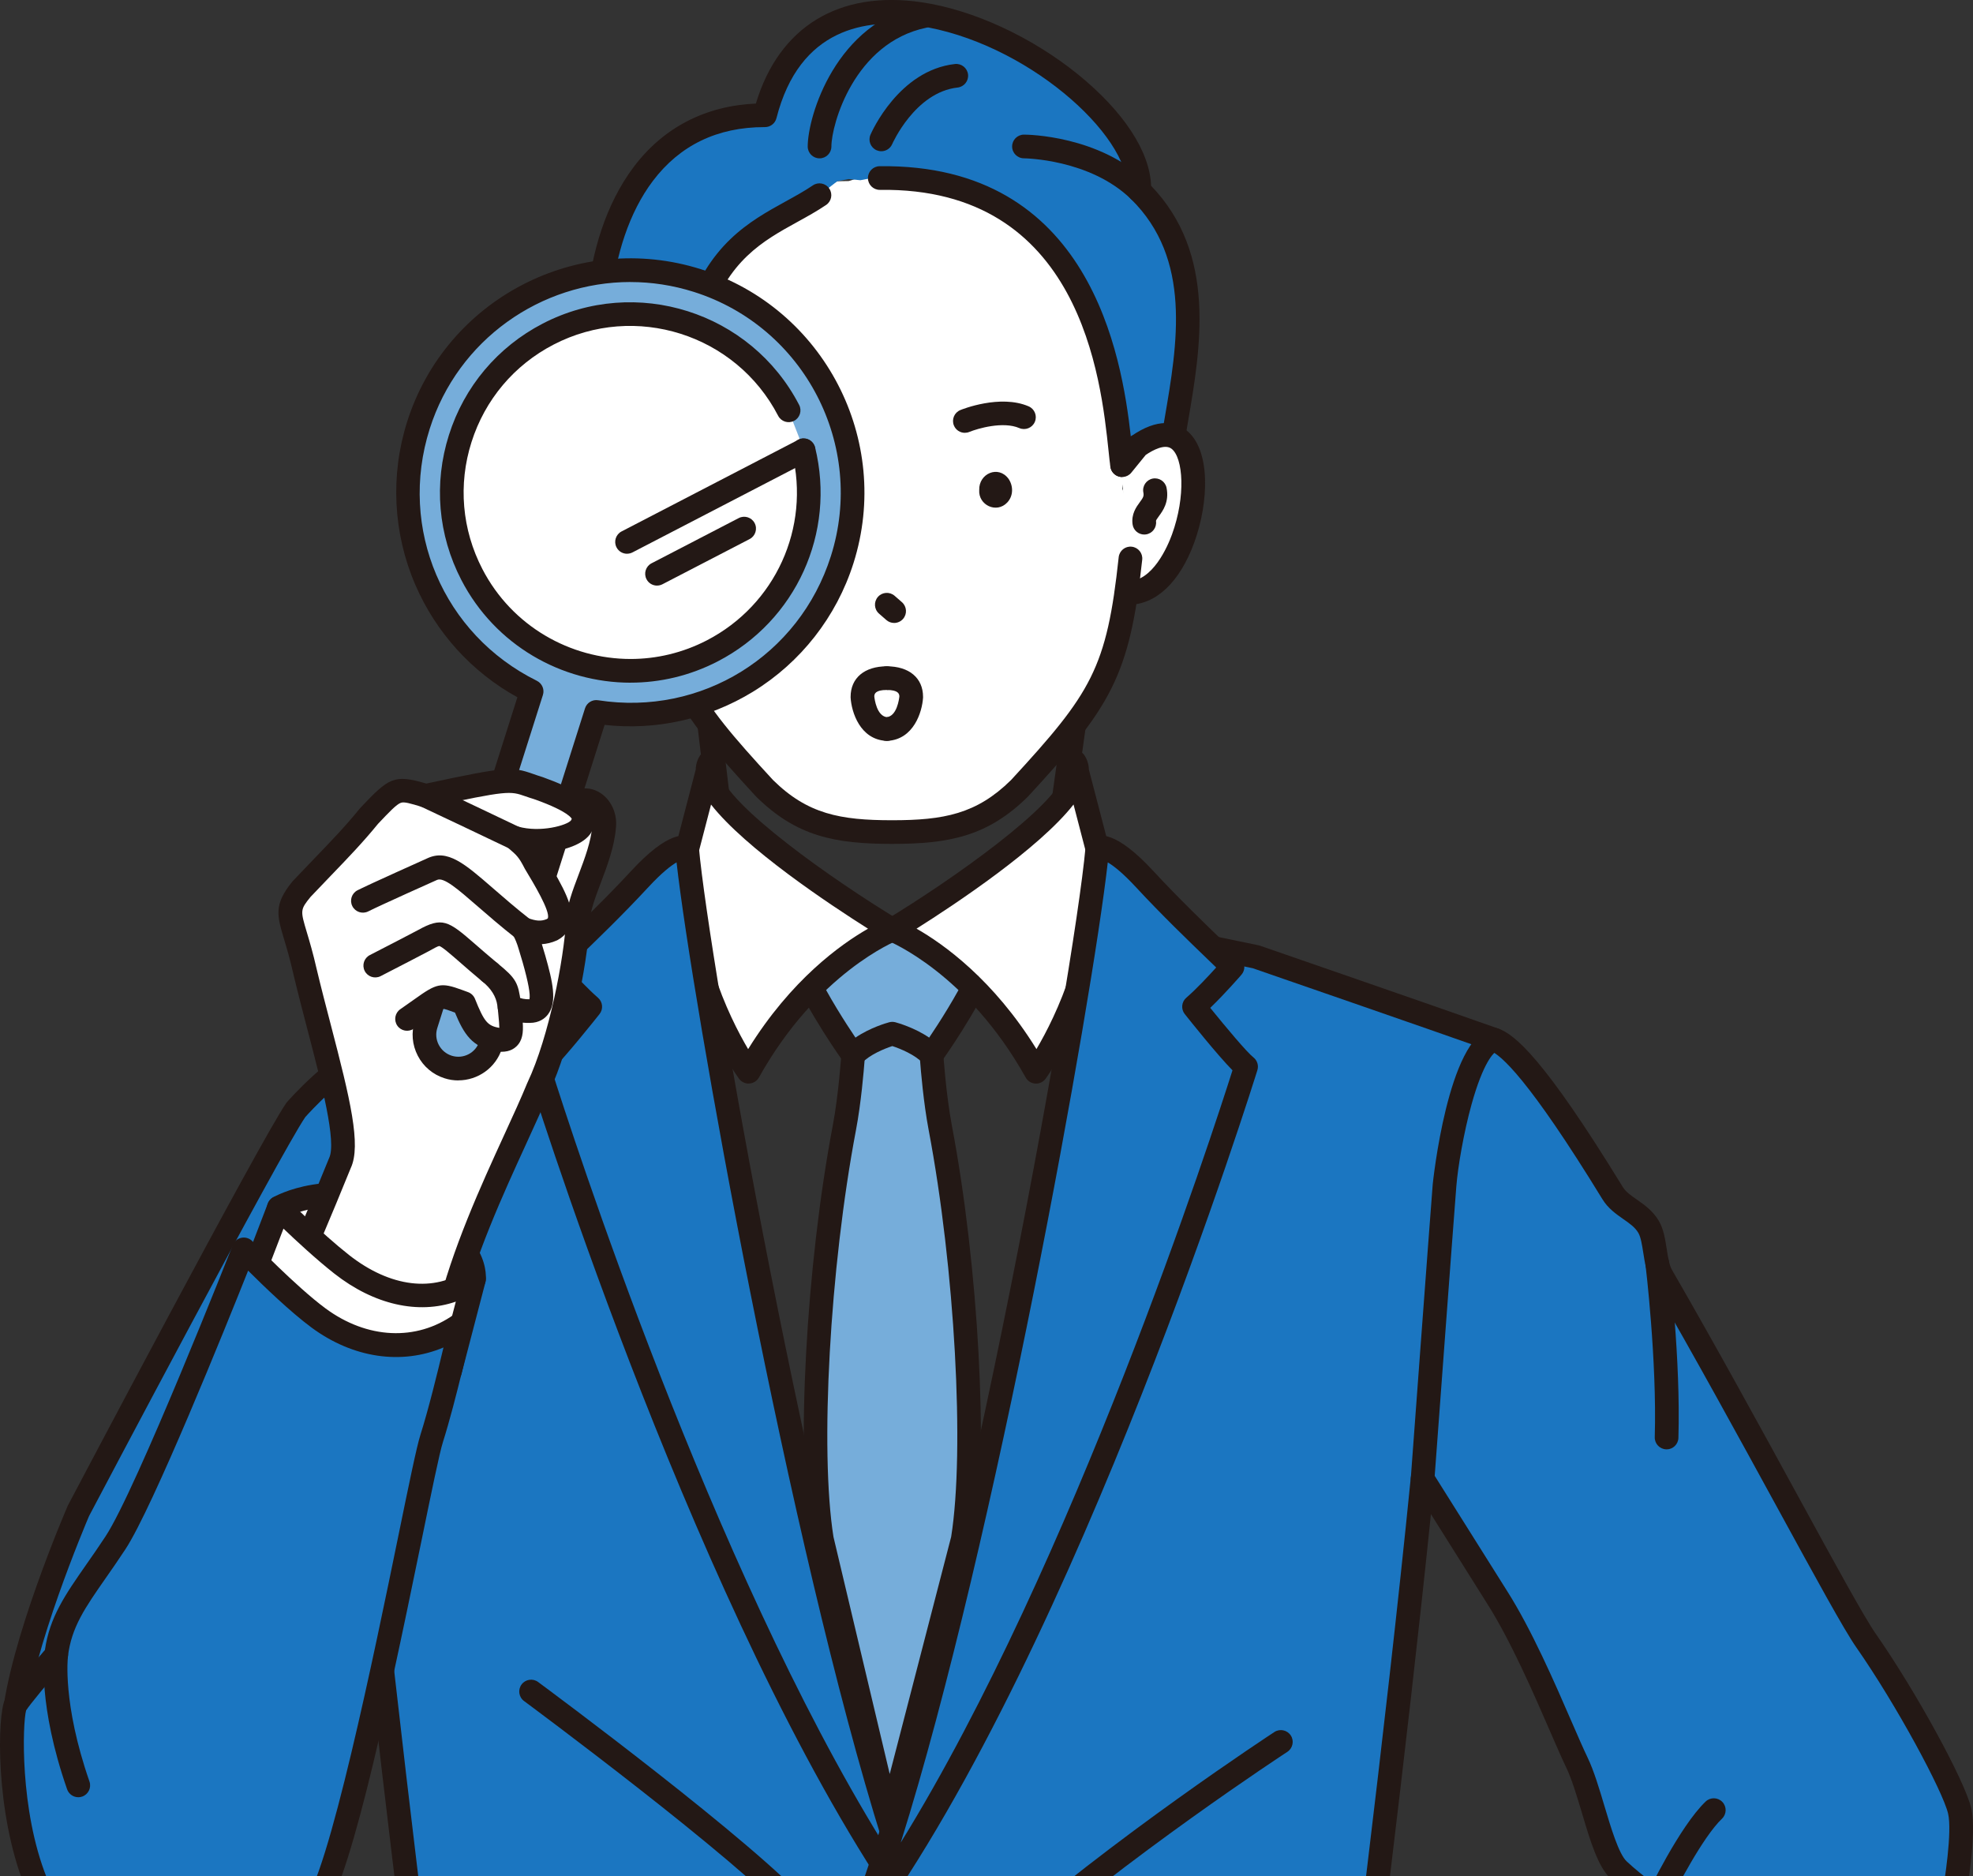 <svg width="183" height="174" viewBox="0 0 183 174" fill="none" xmlns="http://www.w3.org/2000/svg">
<rect x="0" y="0" width="183" height="174" fill="#333333" stroke="none"/>
<g clip-path="url(#clip0_70_541)">
<path d="M33.184 137.187L33.744 138.218L33.461 139.336L34.039 140.367L33.92 141.467L34.132 142.534L34.6 143.574L34.409 144.68L34.761 145.729L35.023 146.79L34.245 147.962L34.585 149.014L34.671 150.096L34.812 151.169L35.109 152.227L35.649 153.258L35.864 154.323L35.5 155.455L35.813 156.51L35.956 157.586L35.774 158.698L35.598 159.81L36.379 160.812L36.028 161.944L36.23 163.011L36.341 164.09L36.18 165.202L36.299 166.278L37.169 167.265L36.692 168.412L37.631 169.393L36.895 170.57L37.688 171.566L37.667 172.66L38.093 173.697L37.965 174.803L38.221 175.861L38.52 176.916L38.517 178.01L38.543 179.098L38.2 180.234L38.311 181.31L39.056 182.308L38.552 183.462L39.187 184.475L39.5 185.525L39.095 186.666L38.925 187.778L39.757 188.765L39.751 189.853L40.251 190.881L40.326 192.028L40.022 193.099L39.551 194.127L39.703 195.221L39.593 196.288L39.414 197.349L39.551 198.44L39.148 199.474L39.485 200.586L39.104 201.623L39.124 202.702L39.142 203.781L38.517 204.795L38.347 205.856L38.469 206.947L38.555 208.032L37.762 209.027L38.013 210.13L38.338 211.242L38.072 212.291L37.309 213.293L38.028 214.446L37.804 215.498L37.813 216.577L37.151 217.588L37.584 218.712L37.393 219.77L36.525 220.759L36.418 221.826L36.43 222.905L36.701 224.011L36.093 225.028L36.582 226.157L36.15 227.189L36.466 228.301L36.287 229.362L35.455 230.354L35.78 231.466L36.2 232.59L35.625 233.609L35.888 234.715L35.84 235.788L35.285 236.81L35.53 237.913L34.677 238.906L34.961 240.012L34.812 241.076L35.139 242.188L34.835 243.237L34.284 244.259L34.82 245.392L34.284 246.417L34.597 247.529L33.715 248.516L34.349 249.663L34.105 250.718L33.27 251.711L33.217 252.784L33.059 253.848L33.39 254.966L33.655 256.075L33.303 256.271L34.367 256.665L35.419 256.492L36.463 256.262L37.485 255.935L38.385 255.008L39.607 255.645L40.618 255.264L41.578 254.632L42.704 254.805L43.625 253.976L44.666 253.738L45.843 254.164L46.818 253.601L47.956 253.836L49.011 253.663L50.019 253.258L51 252.736L52.15 253.019L53.059 252.146L54.261 252.677L55.223 252.06L56.326 252.107L57.316 251.619L58.29 251.058L59.289 250.611L60.451 250.945L61.384 250.182L62.559 250.578L63.662 250.486L64.454 249.624L65.477 249.204L66.404 248.638L67.152 247.86L67.677 246.855L68.35 246.027L68.878 245.073L70.297 244.918L70.398 243.603L71.65 243.24L72.207 242.316L72.69 241.344L73.552 240.632L73.68 239.442L74.544 238.721L75.081 237.794L75.459 236.784L76.031 235.877L76.595 234.965L76.696 233.83L76.881 232.748L78.046 232.098L78.198 231.001L78.389 229.931L78.419 228.81L78.777 227.815L79.087 226.801L79.424 225.8L79.909 224.84L80.401 223.877L80.452 222.789L80.601 221.737L81.483 220.858L81.865 219.85L81.784 218.741L81.424 217.591L81.799 216.583L82.303 215.594L82.75 214.583L82.959 213.495L82.956 212.404L82.834 211.322L82.705 210.243L82.956 209.159L83.003 208.074L82.088 207.003L82.771 205.913L82.825 204.831L82.798 203.746L82.392 202.67L82.908 201.582L82.658 200.5L82.649 199.418L81.939 198.342L82.061 197.26L82.625 196.169L82.756 195.087L82.181 194.008L82.586 192.923L82.088 191.844L82.765 190.753L82.264 189.674L82.58 188.589L82.523 187.507L82.747 186.422L82.291 185.346L82.443 184.261L82.693 183.173L81.939 182.097L82.604 181.009L82.219 179.927L82.637 178.839L82.157 177.76L82.064 176.678L82.667 175.587L81.903 174.511L82.011 173.438L81.698 172.454L81.2 171.491L81.415 170.281L80.762 169.372L79.96 168.514L80.351 167.247L79.325 166.463L79.665 165.217L79.152 164.26L79.149 163.131L78.502 162.218L78.127 161.211L78.029 160.117L77.03 159.318L76.649 158.314L76.634 157.193L76.404 156.141L75.906 155.175L75.722 154.111L75.546 153.044L75.212 152.024L74.425 151.148L74.648 149.959L74.428 148.907L73.48 148.078L73.638 146.91L73.116 145.947L72.678 144.96L72.917 143.774L72.315 142.835L71.581 141.932L71.856 140.74L71.051 139.854L71.471 138.62L70.613 137.75L70.696 136.614L70.267 135.622L70.13 134.549L69.295 133.666L69.853 132.406L68.931 131.544L69.051 130.405L68.809 129.362L68.487 128.337L67.909 127.38L67.31 126.426L67.119 125.368L66.899 124.319L67.397 123.097L66.595 122.188L66.708 121.061L66.094 120.104L65.844 119.064L66.016 117.925L65.411 116.966L65.644 115.818L65.408 114.772L65.328 113.696L64.222 112.834L64.63 111.654L64.07 110.676L64.299 109.538L64.073 108.491L64.055 107.406L63.685 106.387L63.28 105.371L62.633 104.399L62.562 103.323L63.107 102.148L62.538 101.159L61.924 100.169L61.82 99.102L61.706 98.035L61.468 96.986L61.945 95.841L61.355 94.84L61.417 93.752L61.334 92.685L61 91.641L61.259 90.542L60.586 89.525L60.481 88.455L61.092 87.346L60.577 86.291L60.887 86.303L59.891 86.67L58.961 87.176L58.067 87.77L56.97 87.91L56.177 88.738L55.009 88.712L54.004 89.051L52.952 89.284L52.088 89.948L51.328 90.855L50.252 91.033L49.447 91.844L48.418 92.133L47.423 92.503L46.227 92.399L45.491 93.379L44.242 93.144L43.205 93.409L42.391 94.211L41.336 94.434L40.296 94.688L39.479 95.49L38.546 96.02L37.443 96.101L36.576 96.807L35.539 97.057L34.409 96.938L34.284 96.801L33.318 97.499L32.8 98.804L31.688 99.177L31.005 100.125L29.902 100.578L29.095 101.379L28.12 102.011L27.229 102.762L27.202 104.056L26.576 104.938L25.899 105.8L25.085 106.584L24.442 107.469L23.768 108.336L23.434 109.395L23.482 110.658L22.501 111.356L21.831 112.226L21.297 113.171L21.431 114.48L20.388 115.147L20.021 116.185L19.228 116.989L19.434 118.334L18.912 119.284L18.263 120.167L17.243 120.849L16.978 121.943L16.155 122.736L16.37 124.08L15.801 125.007L15.133 125.884L14.567 126.811L13.839 127.657L13.163 128.528L12.498 129.404L12.149 130.45L12.122 131.663L11.249 132.429L11.222 133.645L10.116 134.286L9.383 135.127L9.464 136.4L8.754 137.249L8.471 138.328L7.756 139.175L6.909 139.974L6.56 141.011L6.847 142.284L6.206 143.178L5.416 144.021L5.159 145.071L4.68 146.036L4.942 147.27L3.872 148.027L3.908 149.175L3.577 150.194L3.493 151.291L3.168 152.308L2.656 153.273L2.781 154.415L2.2 155.372L1.311 156.272L1.338 157.384L1.836 158.546L1.472 159.566" fill="#1B76C1"/>
<path d="M33.244 257.604C32.972 257.604 32.707 257.503 32.505 257.318C32.245 257.079 32.114 256.734 32.156 256.382L32.209 255.914L38.821 192.026C38.541 189.838 34.752 160.29 32.463 137.261C32.403 136.659 32.844 136.12 33.447 136.06C34.049 136.003 34.588 136.441 34.648 137.044C37.011 160.818 40.976 191.564 41.014 191.871C41.026 191.954 41.026 192.04 41.017 192.124L34.499 255.127L63.149 249.204C78.482 238.688 81.334 214.756 81.48 213.439L81.084 173.617C62.934 122.125 60.249 94.694 59.855 87.954C54.872 90.169 39.014 97.162 34.871 98.3C31.816 99.725 28.686 103.192 28.311 103.615C25.98 107.031 8.954 139.297 8.257 140.617C7.932 141.383 2.975 153.092 2.373 159.652C2.316 160.254 1.788 160.695 1.18 160.645C0.578 160.588 0.131 160.055 0.188 159.452C0.838 152.355 6.039 140.224 6.26 139.711C6.271 139.684 6.283 139.661 6.295 139.634C7.026 138.248 24.239 105.618 26.546 102.312C26.567 102.28 26.591 102.25 26.618 102.223C26.767 102.05 30.341 97.955 34.046 96.271C34.102 96.244 34.159 96.223 34.221 96.208C38.693 95.028 60.225 85.394 60.44 85.299C60.779 85.147 61.173 85.176 61.483 85.379C61.796 85.582 61.984 85.927 61.984 86.3C61.984 86.568 62.267 113.678 83.215 173.068C83.254 173.182 83.278 173.301 83.278 173.423L83.677 213.493C83.677 213.531 83.677 213.57 83.671 213.612C83.644 213.877 82.998 220.235 80.297 228.065C77.79 235.335 72.962 245.246 64.198 251.16C64.079 251.24 63.948 251.297 63.808 251.324L33.467 257.595C33.393 257.61 33.318 257.619 33.244 257.619V257.604Z" fill="#231815"/>
<path d="M99.892 251.353L99.087 250.534L98.581 249.544L97.722 248.882L96.894 248.194L96.607 247.037L95.403 246.644L94.801 245.75L94.509 244.626L93.612 243.961L92.742 243.264L92.279 242.277L92.095 241.115L91.609 240.158L91.367 239.085L90.518 238.277L90.148 237.258L89.996 236.155L89.567 235.162L89.287 234.11L88.804 233.135L88.22 232.19L87.519 231.281L87.066 230.289L86.816 229.225L86.694 228.122L86.61 227.007L86.199 225.997L85.793 224.986L86.044 223.776L85.209 222.894L85.427 221.698L84.556 220.822L83.969 219.862L84.02 218.718L83.945 217.609L83.635 216.572L82.664 215.716L82.846 214.539L82.714 213.472L82.813 212.408L82.631 211.358L81.841 210.36L82.157 209.269L81.659 208.244L81.972 207.156L82.196 206.074L82.389 204.992L81.734 203.981L81.457 202.938L82.068 201.826L81.436 200.813L81.543 199.737L81.439 198.681L81.305 197.629L80.765 196.607L81.054 195.519L80.571 194.494L80.914 193.403L80.434 192.377L80.929 191.271L80.333 190.255L81.078 189.131L80.425 188.118L80.217 187.072L80.616 185.972L80.556 184.911L80.589 183.844L80.276 182.803L79.895 181.769L80.026 180.693L79.346 179.679L79.984 178.645L80.452 177.852L80.485 176.657L81.74 176.293L81.847 175.149L82.679 174.496L82.714 173.337L83.653 172.63L84.178 171.676L84.154 170.529L84.434 169.488L84.819 168.484L84.956 167.396L85.32 166.386L85.671 165.372L86.246 164.433L86.747 163.467L86.768 162.344L87.674 161.512L88.074 160.511L88.252 159.441L88.691 158.454L88.264 157.187L88.503 156.135L89.704 155.393L89.606 154.236L89.808 153.175L90.232 152.183L91.045 151.309L90.914 150.147L91.355 149.16L91.853 148.188L92.184 147.166L91.898 145.959L92.926 145.148L92.944 144.033L93.102 142.96L92.914 141.786L94.038 140.993L93.504 139.723L94.032 138.76L95.01 137.92L95.117 136.832L95.153 135.729L95.454 134.698L95.248 133.529L96.47 132.748L96.342 131.601L96.113 130.429L97.224 129.613L96.676 128.361L97.8 127.541L97.677 126.402L97.898 125.35L97.767 124.212L98.742 123.344L98.527 122.191L98.613 121.106L99.466 120.206L99.144 119.028L99.993 118.122L99.478 116.906L99.654 115.848L100.309 114.894L100.679 113.875L100.47 112.733L101.108 111.767L101.293 110.709L101.257 109.606L101.761 108.611L102.146 107.591L102.235 106.515L102.16 105.409L102.116 104.312L102.912 103.362L103.248 102.33L102.804 101.168L102.664 100.062L102.921 99.019L102.938 97.94L103.558 96.947L103.955 95.919L103.812 94.819L104.175 93.782L104.208 92.706L104.524 91.659L104.679 90.592L104.08 89.466L104.098 88.398L104.947 87.376L104.673 86.723L105.618 86.911L106.766 86.789L107.868 86.899L108.846 87.621L109.985 87.549L111.004 88.065L112.217 87.644L113.192 88.378L114.241 88.741L115.478 88.208L116.408 89.108L117.371 89.469L118.51 89.43L119.556 89.659L120.525 90.109L121.627 90.178L122.483 90.962L123.651 90.837L124.501 91.633L125.568 91.802L126.59 92.098L127.476 92.795L128.626 92.721L129.663 92.986L130.668 93.335L131.711 93.579L132.507 94.53L133.604 94.619L134.698 94.712L135.565 95.46L136.74 95.326L137.675 95.868L138.602 96.434L139.339 97.21L140.003 98.002L140.895 98.587L141.416 99.525L142.248 100.208L143.491 100.599L143.923 101.612L144.236 102.7L145.24 103.299L145.634 104.324L146.12 105.281L147.02 105.967L147.571 106.879L147.589 108.134L148.475 108.837L148.653 109.982L149.968 110.426L150.421 111.427L151.536 111.824L152.257 112.825L152.519 114.027L153.735 114.799L153.402 116.068L153.974 117.15L154.496 118.089L154.469 119.347L155.032 120.265L155.896 121.013L156.105 122.134L156.865 122.942L157.33 123.92L157.584 125.013L158.677 125.639L158.859 126.772L159.518 127.642L160.219 128.486L160.675 129.467L160.782 130.638L161.303 131.58L162.326 132.248L162.886 133.172L163.205 134.227L163.405 135.348L163.95 136.278L164.764 137.061L165.333 137.979L165.834 138.936L165.849 140.155L166.26 141.16L167.316 141.813L167.584 142.895L167.909 143.947L168.803 144.683L169.423 145.571L169.474 146.776L170.681 147.336L171.116 148.328L171.393 149.407L171.76 150.439L172.913 150.999L173.199 152.075L173.903 152.883L174.574 153.718L175.176 154.603L175.077 155.923L176.064 156.561L176.651 157.452L177.283 158.317L177.176 159.604L177.963 160.379L178.261 161.429L178.994 162.242L179.507 163.172L180.481 163.873L180.285 165.152L181.45 165.786L181.495 166.931L181.662 167.986L182.162 168.988L182.302 170.055L181.775 171.086L182.243 172.183L181.656 173.176L181.206 174.171L181.012 175.194L181.396 176.317L181.289 177.369L180.595 178.314L180.124 179.295L180.687 180.487L180.481 181.525L179.569 182.404L179.334 183.429L179.2 184.481L178.925 185.498L179.071 186.624L178.234 187.501L178.875 188.759L178.171 189.668L178.308 190.797L177.605 191.704L176.949 192.616L177.062 193.745L176.457 194.669L175.974 195.629L176.24 196.807L175.59 197.713L175.65 198.839L175.39 199.868L174.937 200.831L174.237 201.701L173.813 202.634L174.016 203.913L172.782 204.524L173.155 205.877L172.693 206.846L171.599 207.522L171.149 208.497L170.782 209.51L170.523 210.571L170.114 211.567L169.909 212.655L169.447 213.624L168.708 214.464L168.135 215.385L168.243 216.616L166.982 217.215L167.307 218.548L166.871 219.531L166.138 220.378L165.906 221.457L164.94 222.193L164.475 223.165L164.466 224.342L164.222 225.415L163.017 226.044L163.22 227.317L162.573 228.205L161.673 228.974L161.214 229.946L161.557 231.284L160.889 232.161L160.221 233.034L159.393 233.836L159.432 234.784L158.412 234.447L157.771 233.6L157.178 232.688L156.022 232.497L155.452 231.55L154.496 231.105L153.724 230.42L152.874 229.836L151.896 229.415L151.107 228.697L150.436 227.794L149.348 227.502L148.254 227.272L147.363 226.712L146.567 225.949L145.72 225.242L144.74 224.81L143.571 224.87L142.626 224.372L141.738 223.633L140.644 223.573L139.532 223.663L138.585 222.953L137.535 222.661L136.364 222.983L137.36 222.295L137.807 221.347L138.349 220.461L138.51 219.341L139.386 218.658L139.831 217.71L139.899 216.539L140.743 215.829L141.327 214.968L141.795 214.032L142.576 213.281L143.151 212.408L143.601 211.463L144.018 210.5L144.621 209.633L144.844 208.577L145.387 207.612L145.306 206.455L146.206 205.588L145.974 204.401L146.498 203.427L147.038 202.452L147.19 201.373L147.086 200.228L147.795 199.298L147.384 198.076L148.385 197.221L148.066 196.02L148.57 195.036L149.148 194.07L149.103 192.941L149.178 191.844L149.375 190.78L149.995 189.823L149.87 188.672L149.923 187.566L150.278 186.541L150.603 185.507L151.554 184.642L151.19 183.426L152.269 182.598L151.625 181.298L152.284 180.356L152.704 179.355L152.963 178.302L152.859 177.128L153.756 176.252L152.794 175.593L152.096 174.633L150.868 174.338L150.123 173.45L149.825 172.389L148.71 171.736L148.236 170.74L148.233 169.596L148.114 168.505L148.162 167.366L147.461 166.448L147.273 165.369L146.242 164.6L146.391 163.375L145.705 162.523L145.279 161.548L144.781 160.603L144.686 159.485L144.388 158.454L144.12 157.408L142.922 156.779L143.142 155.509L142.755 154.513L141.467 153.944L141.416 152.788L140.841 151.884L140.868 150.665L140.293 149.756L139.1 149.214L138.96 148.054L138.224 147.243L137.935 146.15L137.494 145.154L136.686 144.385L136.111 143.47L135.196 142.772L135.055 141.583L134.596 140.597L133.81 139.816L132.707 139.231L132.528 138.066L132.128 136.957L131.339 138.176L131.261 139.258L131.154 140.334L131.034 141.41L130.966 142.492L131.538 143.64L130.903 144.659L131.252 145.786L130.531 146.796L130.337 147.863L130.531 148.972L130.617 150.072L130.748 151.175L130.167 152.203L129.854 153.259L129.869 154.349L129.717 155.423L130.233 156.573L129.303 157.557L129.851 158.713L129.553 159.768L129.663 160.874L128.817 161.867L129.008 162.982L129.005 164.073L128.534 165.11L128.853 166.237L128.859 167.327L128.832 168.415L127.911 169.396L128.075 170.508L127.729 171.554L127.556 172.624L127.78 173.742L128.021 174.863L128.093 175.963L127.216 176.946L127.112 178.025L127.177 179.125L126.665 180.153L126.82 181.265L126.906 182.365L126.891 183.456L126.784 184.532L126.095 185.537L126.34 186.657L126.522 187.772L126.015 188.797L126.337 189.927L126.006 190.976L125.145 192.028L125.827 193.063L126.224 194.1L126.078 195.194L126.498 196.228L125.955 197.361L126.686 198.365L125.863 199.525L126.057 200.583L126.483 201.614L126.489 202.69L127.13 203.701L127.353 204.756L126.999 205.871L126.638 206.989L126.987 208.029L127.118 209.093L127.765 210.103L127.389 211.218L128.09 212.226L127.55 213.358L127.812 214.411L127.824 215.487L128.036 216.542L128.239 217.6L128.331 218.667L128.939 219.683L128.444 220.813L128.868 221.847L128.787 222.932L129.008 223.991L129.091 225.061L128.608 226.187L128.894 227.237L128.835 228.321L129.648 229.317L130.006 230.357L129.947 231.442L129.604 232.557L129.708 233.627L130.257 234.65L130.444 235.708L129.806 236.852L130.412 237.869L129.947 238.995L130.733 239.994L130.26 241.121L130.358 242.188L131.049 243.198L130.525 244.331L131.425 245.317L131.285 246.408L130.894 247.529L131.926 248.504L131.049 249.672L132.018 250.653L131.538 251.783L131.839 252.832L131.631 253.932L132.254 254.951L131.902 255.717L131.079 256.212L130.072 255.601L128.942 255.807L127.961 255.023L126.838 255.178L125.741 255.157L124.754 254.409L123.556 255.073L122.471 254.972L121.487 254.197L120.322 254.653L119.264 254.37L118.194 254.176L117.088 254.218L116.027 253.979L114.942 253.881L113.913 253.41L112.849 253.166L111.806 252.799L110.73 252.635L109.657 252.465L108.521 252.698L107.472 252.37L106.465 251.738L105.29 252.227L104.247 251.86L103.231 251.306L102.053 251.818L101.025 251.276L99.892 251.353Z" fill="#1B76C1"/>
<path d="M132.203 257.136C132.149 257.136 132.096 257.133 132.039 257.124L99.776 252.28C99.549 252.247 99.341 252.143 99.174 251.982C99.016 251.827 95.227 248.134 91.579 242.751C87.838 237.231 81.769 214.729 81.513 213.776C81.495 213.713 81.483 213.647 81.48 213.579L78.64 178.669C78.619 178.419 78.684 178.168 78.828 177.959L82.154 173.089C103.061 113.785 103.517 86.55 103.52 86.279C103.52 85.951 103.672 85.641 103.928 85.436C104.184 85.23 104.518 85.147 104.84 85.215L116.715 87.671C116.76 87.68 116.808 87.692 116.852 87.707C117.013 87.764 132.99 93.281 138.966 95.397C140.48 95.934 143.163 98.089 150.513 110.086C150.794 110.545 151.27 110.876 151.819 111.257C152.513 111.743 153.303 112.292 153.858 113.231C154.302 113.982 154.451 114.936 154.594 115.86C154.707 116.587 154.826 117.341 155.065 117.755C159.151 124.826 163.36 132.522 166.737 138.701C170.195 145.026 172.925 150.021 173.977 151.524C177.685 156.832 182.237 165.148 182.836 167.706C183.396 170.108 182.365 175.825 182.246 176.469C180.791 185.486 176.29 200.735 175.122 203.239C174.085 205.459 160.436 235.135 160.302 235.427C160.147 235.764 159.831 236 159.464 236.053C159.113 236.104 158.755 235.982 158.511 235.725C158.359 235.585 157.393 234.769 151.354 230.11C143.747 224.241 136.486 224.035 136.415 224.035C136.018 224.026 135.658 223.809 135.47 223.46C135.282 223.111 135.294 222.691 135.503 222.354C135.571 222.244 142.457 211.218 143.756 208.115C144.349 206.696 145.995 200.324 147.586 194.163C149.411 187.098 151.288 179.816 152.385 176.675C151.643 176.135 150.439 175.22 149.381 174.231C148.212 173.137 147.491 170.713 146.728 168.15C146.266 166.606 145.792 165.008 145.261 163.914C144.868 163.098 144.361 161.932 143.774 160.582C142.23 157.026 140.117 152.156 137.923 148.71L132.722 140.433C130.415 162.913 126.954 189.93 126.683 192.016L133.294 255.917C133.33 256.254 133.204 256.587 132.96 256.823C132.754 257.02 132.483 257.127 132.203 257.127V257.136ZM100.458 250.164L130.963 254.742L124.483 192.124C124.474 192.04 124.474 191.954 124.486 191.87C124.525 191.563 128.489 160.818 130.853 137.043C130.9 136.575 131.237 136.191 131.693 136.084C132.149 135.976 132.623 136.17 132.874 136.567L139.774 147.541C142.057 151.13 144.212 156.09 145.783 159.715C146.361 161.044 146.859 162.192 147.232 162.967C147.837 164.218 148.337 165.903 148.823 167.53C149.411 169.497 150.141 171.947 150.874 172.636C152.391 174.058 154.299 175.351 154.317 175.366C154.749 175.658 154.916 176.213 154.716 176.693C153.75 179.033 151.598 187.367 149.703 194.717C147.947 201.525 146.427 207.403 145.774 208.968C144.695 211.546 140.254 218.837 138.29 222.02C141.106 222.432 146.764 223.806 152.689 228.375C156.087 230.995 157.908 232.423 158.898 233.216C161.557 227.436 172.213 204.27 173.125 202.315C174.115 200.196 178.574 185.417 180.076 176.1C180.38 174.448 181.077 169.867 180.69 168.21C180.207 166.138 175.906 158.132 172.171 152.785C171.05 151.181 168.43 146.388 164.806 139.756C161.432 133.583 157.232 125.905 153.157 118.855C152.713 118.086 152.564 117.129 152.418 116.199C152.305 115.481 152.189 114.736 151.959 114.348C151.649 113.821 151.142 113.469 150.555 113.061C149.899 112.602 149.154 112.083 148.633 111.234C141.771 100.032 139.166 97.8 138.227 97.466C132.453 95.421 117.332 90.196 116.194 89.802L105.651 87.621C105.29 93.776 102.694 121.437 84.169 173.95C84.136 174.04 84.094 174.126 84.041 174.204L80.852 178.875L83.65 213.296C84.091 214.92 89.966 236.468 93.388 241.514C96.39 245.94 99.561 249.258 100.453 250.158L100.458 250.164ZM158.478 235.702C158.478 235.702 158.49 235.716 158.502 235.728C158.493 235.719 158.487 235.711 158.478 235.702Z" fill="#231815"/>
<path d="M92.732 182.264C92.428 182.264 92.127 182.139 91.91 181.894C91.507 181.441 91.549 180.747 92.005 180.344C103.102 170.52 118.053 160.74 118.202 160.642C118.709 160.311 119.392 160.454 119.723 160.961C120.054 161.467 119.91 162.147 119.404 162.481C119.255 162.576 104.438 172.272 93.463 181.989C93.254 182.174 92.995 182.264 92.735 182.264H92.732Z" fill="#231815"/>
<path d="M74.297 178.484C73.993 178.484 73.689 178.359 73.471 178.112C68.625 172.591 48.806 157.918 48.606 157.768C48.117 157.408 48.016 156.722 48.377 156.233C48.737 155.745 49.426 155.643 49.912 156.004C50.735 156.612 70.121 170.967 75.123 176.663C75.522 177.119 75.477 177.811 75.021 178.213C74.813 178.395 74.556 178.487 74.297 178.487V178.484Z" fill="#231815"/>
<path d="M97.871 80.878C97.82 80.878 97.77 80.875 97.719 80.866C97.12 80.783 96.7 80.228 96.783 79.626L98.828 65H66.624L68.374 79.647C68.446 80.249 68.016 80.795 67.414 80.866C66.809 80.941 66.267 80.509 66.195 79.906L64.3 64.031C64.264 63.721 64.359 63.408 64.568 63.173C64.776 62.937 65.075 62.803 65.388 62.803H100.089C100.408 62.803 100.709 62.94 100.917 63.179C101.126 63.417 101.222 63.736 101.177 64.052L98.956 79.927C98.879 80.476 98.411 80.872 97.871 80.872V80.878Z" fill="#231815"/>
<path d="M82.595 93.641L81.969 94.536L81.242 95.352L80.333 96.017L79.853 97.034L79.054 97.811L79.114 98.989L78.807 100.095L78.983 101.254L78.881 102.384L78.723 103.511L78.386 104.608L78.267 105.666L78.103 106.718L77.713 107.731L77.376 108.757L77.48 109.851L77.296 110.9L77.096 111.949L76.997 113.01L76.726 114.05L76.664 115.117L76.535 116.176L76.395 117.234L76.267 118.292L76.139 119.35L76.163 120.426L76.058 121.487L76.184 122.566L75.897 123.615L75.707 124.674L75.728 125.744L75.951 126.823L75.555 127.872L75.817 128.948L75.516 130.006L75.546 131.073L75.814 132.143L75.653 133.207L75.641 134.274L75.847 135.336L75.713 136.403L75.737 137.467L75.579 138.543L75.772 139.601L75.999 140.65L76.088 141.708L76.16 142.778L76.613 143.783L76.905 144.826L76.98 145.92L77.301 146.957L77.307 148.066L77.546 149.121L77.781 150.179L78.33 151.16L78.526 152.227L78.547 153.333L78.917 154.358L79.203 155.402L79.334 156.484L79.722 157.503L79.865 158.582L80.053 159.649L80.377 160.686L80.604 161.745L80.887 162.791L81.033 163.87L81.606 164.847L81.516 165.98L82.163 166.94L82.214 168.046L82.476 169.122L82.84 168.07L83.042 166.999L83.48 165.989L83.674 164.916L83.704 163.798L83.996 162.752L84.363 161.721L84.476 160.627L84.735 159.572L85.024 158.522L85.433 157.503L85.719 156.457L85.925 155.387L86.476 154.406L86.765 153.357L86.744 152.227L87.126 151.202L87.478 150.167L87.776 149.118L87.755 147.992L88.249 146.993L88.566 145.95L88.929 144.921L88.876 143.78L89.156 142.728L89.665 141.735L89.358 140.629L89.621 139.586L89.796 138.531L89.573 137.455L89.722 136.397L89.841 135.336L89.713 134.271L90.047 133.207L89.972 132.143L89.752 131.082L89.928 130.012L89.82 128.951L89.686 127.89L89.808 126.817L89.618 125.759L89.466 124.703L89.576 123.627L89.445 122.569L89.427 121.502L89.412 120.432L89.004 119.398L89.129 118.316L88.89 117.27L88.884 116.196L88.691 115.147L88.789 114.062L88.33 113.043L88.223 111.985L88.038 110.936L88.16 109.839L88.068 108.775L87.686 107.755L87.379 106.727L87.478 105.627L87.102 104.613L87.069 103.469L86.923 102.348L86.887 101.212L86.518 100.113L86.712 98.959L86.509 97.791L85.811 96.926L85.153 96.056L84.276 95.364L83.71 94.416L83.033 93.561" fill="#76ADDA"/>
<path d="M82.476 170.195H82.464C81.96 170.189 81.525 169.84 81.409 169.351L75.164 143.014C75.158 142.987 75.152 142.96 75.149 142.936C73.826 134.731 74.765 117.437 77.242 104.39C77.784 101.526 78.035 97.821 78.035 97.782C78.05 97.555 78.133 97.338 78.279 97.162L81.719 92.929C81.981 92.607 82.386 92.473 82.765 92.542C83.147 92.473 83.552 92.607 83.811 92.929L87.251 97.162C87.394 97.338 87.481 97.555 87.495 97.782C87.495 97.818 87.746 101.526 88.288 104.39C90.765 117.44 91.704 134.731 90.381 142.936C90.375 142.969 90.369 143.005 90.36 143.038L83.537 169.375C83.412 169.858 82.974 170.198 82.476 170.198V170.195ZM77.307 142.546L82.524 164.538L88.223 142.534C89.498 134.516 88.562 117.609 86.133 104.795C85.659 102.295 85.406 99.29 85.331 98.274L82.765 95.117L80.199 98.274C80.121 99.29 79.871 102.295 79.397 104.795C76.965 117.612 76.029 134.531 77.307 142.546Z" fill="#231815"/>
<path d="M82.765 86.273L81.814 86.607L80.825 86.872L79.853 87.185L78.917 87.6L77.924 87.847L76.968 88.208L75.993 88.509L75.021 88.831L74.097 89.239L74.556 90.205L75.006 91.227L75.57 92.193L76.121 93.165L76.696 94.118L77.287 95.066L77.918 95.984L78.458 96.962L79.138 97.806L79.912 97.159L80.834 96.664L81.769 96.19L82.765 95.85L83.752 96.217L84.694 96.67L85.585 97.204L86.395 97.835L87.075 96.965L87.624 95.99L88.241 95.063L88.837 94.121L89.367 93.138L89.987 92.208L90.488 91.212L90.983 90.211L91.478 89.186L90.5 88.858L89.519 88.571L88.577 88.175L87.585 87.925L86.619 87.594L85.674 87.2L84.697 86.908L83.743 86.53L82.765 86.273Z" fill="#76ADDA"/>
<path d="M86.398 98.95C86.094 98.95 85.802 98.825 85.597 98.602C84.872 97.824 83.498 97.26 82.765 97.022C82.032 97.26 80.658 97.824 79.933 98.602C79.71 98.84 79.397 98.971 79.063 98.95C78.735 98.93 78.434 98.766 78.24 98.497C78.109 98.319 75.021 94.029 73.066 89.651C72.941 89.367 72.938 89.049 73.063 88.765C73.185 88.482 73.424 88.265 73.716 88.166L82.413 85.197C82.643 85.12 82.893 85.12 83.123 85.197L91.82 88.166C92.112 88.265 92.348 88.482 92.473 88.765C92.595 89.049 92.595 89.37 92.47 89.651C90.515 94.029 87.427 98.316 87.296 98.497C87.102 98.763 86.801 98.93 86.473 98.95C86.449 98.95 86.428 98.95 86.404 98.95H86.398ZM75.582 89.844C76.857 92.444 78.458 94.923 79.346 96.238C80.694 95.314 82.261 94.87 82.479 94.813C82.667 94.763 82.863 94.763 83.048 94.813C83.266 94.873 84.834 95.314 86.181 96.238C87.069 94.923 88.67 92.441 89.946 89.844L82.762 87.394L75.579 89.844H75.582Z" fill="#231815"/>
<path d="M101.821 78.699L101.439 77.722L101.317 76.681L100.95 75.704L100.709 74.693L100.47 73.68L100.283 72.654L99.865 71.689L99.689 70.66L99.97 71.713L99.549 72.729L98.926 73.614L98.348 74.538L97.576 75.304L96.828 76.094L96.044 76.845L95.159 77.48L94.285 78.127L93.475 78.845L92.67 79.582L91.731 80.136L90.926 80.872L90.029 81.486L89.117 82.079L88.211 82.679L87.34 83.328L86.398 83.874L85.558 84.565L84.559 85.024L83.668 85.641L82.849 86.232L83.752 86.625L84.634 87.212L85.552 87.737L86.375 88.404L87.284 88.953L88.094 89.63L88.876 90.345L89.683 91.031L90.443 91.767L91.197 92.509L91.805 93.382L92.551 94.139L93.168 94.998L93.803 95.844L94.411 96.709L95.004 97.588L95.636 98.444L96.095 99.4L96.724 98.506L97.308 97.582L97.731 96.566L98.244 95.603L98.822 94.67L99.186 93.636L99.639 92.64L99.952 91.591L100.327 90.566L100.634 89.519L101.04 88.494L101.257 87.421L101.457 86.342L101.627 85.26L101.734 84.172L101.743 83.078L101.818 81.987L101.976 80.893L101.937 79.796L101.821 78.699Z" fill="white"/>
<path d="M96.095 100.5C96.074 100.5 96.05 100.5 96.026 100.5C95.654 100.476 95.317 100.265 95.135 99.94C89.722 90.235 82.437 87.29 82.363 87.263C81.975 87.111 81.704 86.75 81.668 86.333C81.632 85.916 81.835 85.516 82.193 85.299C88.238 81.644 98.083 74.711 98.775 71.659C98.778 71.641 98.783 71.623 98.786 71.608L98.614 70.944C98.479 70.425 98.739 69.882 99.231 69.665C99.722 69.447 100.298 69.617 100.593 70.064C100.786 70.359 100.983 70.8 100.998 71.385L102.837 78.437C102.852 78.494 102.861 78.553 102.867 78.61C103.973 90.336 97.266 99.663 96.98 100.053C96.771 100.336 96.444 100.503 96.095 100.503V100.5ZM85.013 86.133C87.525 87.567 92.148 90.861 96.134 97.302C97.883 94.339 101.439 87.176 100.688 78.899L99.573 74.616C96.375 78.705 88.581 83.877 85.013 86.13V86.133Z" fill="#231815"/>
<path d="M63.79 78.717L63.966 77.692L64.216 76.681L64.589 75.707L64.72 74.667L65.111 73.695L65.313 72.672L65.57 71.665L65.778 70.654L65.626 71.704L66.067 72.684L66.556 73.647L67.224 74.503L67.975 75.284L68.72 76.07L69.528 76.798L70.309 77.552L71.17 78.214L72.064 78.831L72.89 79.537L73.763 80.184L74.684 80.759L75.498 81.486L76.431 82.05L77.322 82.673L78.199 83.314L79.114 83.898L80.011 84.503L80.917 85.105L81.814 85.716L82.685 86.232L81.79 86.652L80.917 87.251L80.011 87.791L79.06 88.273L78.243 88.95L77.46 89.662L76.676 90.369L75.874 91.057L75.081 91.758L74.339 92.518L73.686 93.35L72.938 94.104L72.273 94.932L71.695 95.821L71.087 96.688L70.586 97.624L69.918 98.459L69.433 99.454L68.845 98.479L68.258 97.561L67.805 96.56L67.176 95.66L66.815 94.619L66.237 93.68L65.909 92.634L65.567 91.594L65.14 90.584L64.833 89.534L64.571 88.473L64.338 87.406L64.18 86.324L63.924 85.257L63.739 84.178L63.736 83.081L63.629 81.99L63.569 80.893L63.71 79.802L63.79 78.717Z" fill="white"/>
<path d="M69.433 100.5C69.084 100.5 68.753 100.333 68.547 100.05C68.261 99.66 61.554 90.333 62.66 78.607C62.666 78.547 62.675 78.491 62.69 78.434L64.529 71.382C64.544 70.794 64.741 70.353 64.935 70.061C65.23 69.611 65.805 69.444 66.297 69.662C66.789 69.879 67.048 70.422 66.914 70.941L66.741 71.605C66.744 71.623 66.747 71.638 66.753 71.656C67.444 74.708 77.29 81.641 83.335 85.296C83.692 85.513 83.898 85.913 83.859 86.33C83.823 86.747 83.552 87.108 83.162 87.257C83.09 87.284 75.805 90.229 70.392 99.934C70.21 100.262 69.874 100.473 69.501 100.494C69.477 100.494 69.456 100.494 69.433 100.494V100.5ZM64.836 78.902C64.085 87.179 67.641 94.342 69.391 97.305C73.376 90.864 77.999 87.57 80.512 86.136C76.944 83.883 69.149 78.708 65.951 74.622L64.836 78.905V78.902Z" fill="#231815"/>
<path d="M104.25 43.128L104.023 42.064L103.97 40.985L103.603 39.938L103.484 38.868L103.278 37.81L103.186 36.731L102.998 35.67L102.795 34.609L102.688 33.521L102.131 32.555L101.922 31.491L101.642 30.445L101.078 29.503L100.688 28.502L100.411 27.438L99.803 26.537L99.26 25.604L98.605 24.743L97.949 23.893L97.338 23.005L96.551 22.266L95.907 21.387L95.135 20.618L94.253 19.986L93.388 19.324L92.321 19.005L91.469 18.296L90.375 18.102L89.358 17.762L88.363 17.336L87.293 17.187L86.24 16.957L85.197 16.635L84.115 16.57L83.039 16.391L81.954 16.674L80.869 16.403L79.784 16.451L78.726 16.793L77.644 16.811L76.759 17.372L76.064 18.185L75.158 18.713L74.142 19.032L73.322 19.703L72.482 20.331L71.477 20.68L70.592 21.238L69.823 21.953L69.012 22.606L68.297 23.357L67.483 24.022L66.756 24.791L66.434 25.825L65.793 26.657L65.233 27.551L64.89 28.546L64.541 29.536L64.496 30.639L64.019 31.625L63.951 32.716L63.697 33.76L63.441 34.803L63.027 35.807L62.779 36.853L62.49 37.888L62.478 38.988L62.112 40.007L61.84 41.047L61.659 42.105L61.513 43.158L61.414 44.237L61.179 45.304L61.173 46.395L61.089 47.477L60.782 48.538L60.708 49.62L60.854 50.726L60.657 51.796L60.589 52.866L60.878 53.897L60.973 54.952L61.253 55.978L61.233 57.057L61.718 58.037L61.942 59.066L62.127 60.109L62.562 61.075L62.711 62.148L63.107 63.134L63.677 64.034L64.356 64.86L64.794 65.829L65.447 66.66L65.93 67.623L66.613 68.434L67.498 69.072L68.079 69.963L68.723 70.807L69.593 71.445L70.237 72.288L70.884 73.135L71.68 73.862L72.604 74.425L73.367 75.215L74.419 75.537L75.343 76.082L76.324 76.544L77.352 76.902L78.443 76.935L79.501 77.191L80.586 77.114L81.656 77.34L82.738 77.06L83.814 77.209L84.881 76.971L85.978 77.212L87.013 76.783L88.106 76.804L89.09 76.324L90.196 76.234L91.171 75.752L92.032 75.09L93.001 74.598L93.862 73.936L94.604 73.147L95.391 72.431L96.092 71.635L96.739 70.795L97.525 70.076L98.035 69.117L98.742 68.33L99.511 67.59L100.125 66.726L100.736 65.859L101.183 64.887L101.716 63.981L102.187 63.039L102.706 62.115L103.156 61.152L103.296 60.085L103.833 59.137L103.764 58.037L104.232 57.054L104.378 56.002L104.33 54.925L104.45 53.876L104.578 52.83L104.76 51.799L104.581 50.732L104.772 49.623L104.697 48.541L104.575 47.462L104.444 46.386L104.104 45.325L104.265 44.228L104.25 43.128Z" fill="white"/>
<path d="M93.543 44.406C93.999 45.08 93.999 45.992 93.427 46.603C92.44 47.658 90.727 46.851 90.825 45.441C90.78 43.921 92.598 43.122 93.54 44.406H93.543Z" fill="#231815"/>
<path d="M89.493 40.144C89.06 40.144 88.649 39.888 88.476 39.462C88.247 38.901 88.515 38.26 89.078 38.031C89.227 37.968 92.768 36.549 95.409 37.688C95.967 37.929 96.223 38.573 95.982 39.131C95.743 39.688 95.096 39.944 94.539 39.703C93.04 39.056 90.688 39.742 89.907 40.061C89.77 40.117 89.63 40.141 89.493 40.141V40.144Z" fill="#231815"/>
<path d="M73.662 44.329C74.127 44.994 74.175 45.912 73.656 46.562C73.117 47.187 72.172 47.259 71.543 46.719C71.012 46.272 70.884 45.587 71.048 44.949C71.331 43.754 72.878 43.324 73.662 44.326V44.329Z" fill="#231815"/>
<path d="M75.358 40.144C75.221 40.144 75.081 40.117 74.944 40.063C74.16 39.745 71.799 39.065 70.312 39.706C69.754 39.947 69.111 39.691 68.869 39.133C68.628 38.576 68.884 37.932 69.442 37.691C72.082 36.549 75.623 37.971 75.772 38.034C76.333 38.263 76.604 38.904 76.375 39.464C76.202 39.891 75.79 40.147 75.358 40.147V40.144Z" fill="#231815"/>
<path d="M105.606 17.75L105.728 17.684L105.675 16.611L105.415 15.571L105.067 14.555L104.471 13.66L104.074 12.653L103.243 11.938L102.76 10.957L102.065 10.143L101.296 9.398L100.527 8.653L99.719 7.952L98.769 7.434L97.895 6.826L97.076 6.137L96.122 5.654L95.296 4.963L94.345 4.48L93.374 4.042L92.476 3.446L91.454 3.124L90.515 2.599L89.457 2.39L88.455 2.03L87.397 1.878L86.375 1.589L85.367 1.147L84.273 1.308L83.224 1.088L82.151 0.942L81.111 1.338L80.035 1.32L79.018 1.639L77.963 1.839L77.021 2.352L76.023 2.763L75.2 3.454L74.512 4.274L73.763 5.022L72.983 5.771L72.622 6.799L72.061 7.699L71.74 8.712L71.263 9.669L70.985 10.733L69.897 10.873L68.845 10.981L67.775 11.017L66.765 11.344L65.677 11.452L64.681 11.866L63.841 12.566L62.902 13.064L62.061 13.714L61.194 14.346L60.502 15.163L59.689 15.875L59.054 16.742L58.651 17.756L58.058 18.641L57.608 19.61L57.084 20.549L56.955 21.637L56.443 22.588L56.201 23.631L55.989 24.674L55.885 25.738L55.685 26.781L55.426 27.825L55.468 28.898L55.399 29.959L55.331 31.023L55.414 32.087L55.259 33.16L55.542 34.209L55.635 35.267L55.745 36.326L55.885 37.384L56.148 38.415L56.41 39.446L56.687 40.376L57.775 40.645L58.884 40.946L59.987 41.33L60.702 42.239L61.498 43.062L61.483 43.163L61.659 42.102L61.969 41.074L61.99 39.977L62.464 38.984L62.622 37.92L62.756 36.847L63.143 35.837L63.286 34.767L63.441 33.7L63.838 32.689L64.106 31.649L64.338 30.597L64.574 29.545L64.932 28.561L65.45 27.646L65.722 26.62L66.371 25.789L66.994 24.957L67.602 24.123L68.154 23.216L68.985 22.573L69.814 21.941L70.613 21.267L71.552 20.802L72.359 20.117L73.364 19.774L74.276 19.264L75.087 18.584L76.041 18.146L76.828 17.455L77.644 16.817L78.708 16.608L79.799 16.716L80.869 16.513L81.951 16.498L83.036 16.447L84.112 16.599L85.197 16.614L86.264 16.808L87.311 17.097L88.342 17.41L89.451 17.476L90.476 17.842L91.409 18.424L92.357 18.939L93.397 19.306L94.247 19.991L95.111 20.647L95.901 21.392L96.59 22.23L97.356 22.99L97.973 23.875L98.822 24.594L99.394 25.518L99.731 26.576L100.274 27.506L100.891 28.409L101.114 29.488L101.547 30.477L101.88 31.503L102.378 32.48L102.7 33.518L102.816 34.603L103.117 35.646L103.347 36.704L103.43 37.789L103.436 38.88L103.719 39.929L103.788 41.008L104.095 42.06L104.071 43.131L104.807 42.266L105.541 41.405L106.644 41.145L107.723 40.734L108.79 40.385L109.144 39.431L109.368 38.358L109.27 37.232L109.624 36.183L109.86 35.106L109.732 33.986L110.039 32.919L109.955 31.813L110.119 30.728L110.241 29.634L110.197 28.537L110.125 27.443L109.809 26.379L109.645 25.306L109.439 24.236L109.317 23.121L108.775 22.155L108.42 21.103L107.651 20.284L107.064 19.366L106.435 18.468L105.606 17.75Z" fill="#1B76C1"/>
<path d="M104.08 44.242C103.982 44.242 103.886 44.231 103.788 44.204C103.368 44.087 103.058 43.736 102.992 43.304C102.936 42.922 102.885 42.439 102.822 41.831C102.119 35.136 100.238 17.351 81.615 17.61H81.6C81.001 17.61 80.512 17.13 80.503 16.528C80.494 15.923 80.98 15.422 81.585 15.416C101.153 15.157 104.05 33.044 104.885 40.481C104.992 40.406 105.108 40.35 105.237 40.317L107.883 39.614C107.928 39.348 107.976 39.08 108.021 38.809C109.213 31.879 110.56 24.024 104.903 18.465C104.679 18.248 104.563 17.944 104.575 17.634C104.804 12.492 95.072 3.851 85.177 2.388C80.351 1.675 74.151 2.581 72.017 10.963C71.891 11.449 71.456 11.789 70.953 11.789C70.941 11.789 70.92 11.789 70.905 11.789C66.541 11.789 63.06 13.467 60.556 16.781C56.118 22.659 55.674 32.564 57.516 39.593L60.234 40.314C60.458 40.374 60.657 40.502 60.803 40.684C61.373 38.123 62.386 33.703 63.551 29.279C63.557 29.262 63.56 29.244 63.566 29.229C65.647 22.665 69.498 20.54 72.896 18.668C73.784 18.179 74.622 17.717 75.394 17.193C75.895 16.853 76.577 16.984 76.917 17.488C77.257 17.991 77.126 18.671 76.622 19.011C75.766 19.589 74.845 20.099 73.954 20.588C70.771 22.343 67.483 24.156 65.665 29.864C63.894 36.594 62.475 43.304 62.461 43.369C62.374 43.783 62.055 44.111 61.644 44.21C61.233 44.308 60.8 44.162 60.535 43.834L59.322 42.341L56.338 41.548C55.966 41.45 55.671 41.16 55.566 40.791C53.456 33.446 53.566 22.385 58.8 15.455C61.545 11.822 65.441 9.809 70.109 9.607C72.246 2.492 77.808 -0.927 85.493 0.212C90.256 0.915 95.663 3.407 99.955 6.876C104.202 10.31 106.655 14.048 106.766 17.229C112.864 23.565 111.377 32.206 110.179 39.175C110.092 39.679 110.006 40.177 109.925 40.669C109.854 41.095 109.541 41.438 109.123 41.548L106.14 42.341L104.927 43.834C104.715 44.093 104.399 44.239 104.074 44.239L104.08 44.242Z" fill="#231815"/>
<path d="M104.506 55.015L105.582 54.91L106.542 54.419L107.395 53.769L108.092 52.955L108.751 52.103L109.228 51.137L109.669 50.153L109.976 49.119L110.304 48.094L110.507 47.032L110.581 45.956L110.703 44.883L110.593 43.807L110.444 42.743L110.116 41.715L109.478 40.842L108.509 40.386L107.439 40.409L106.462 40.853L105.535 41.39L104.819 42.275L104.08 43.143" fill="white"/>
<path d="M104.664 56.094C104.596 56.094 104.527 56.094 104.459 56.091C103.854 56.064 103.383 55.551 103.409 54.946C103.436 54.341 103.949 53.873 104.554 53.897C106.9 54.001 108.325 50.615 108.703 49.575C109.994 46.031 109.746 42.454 108.664 41.622C108.047 41.148 106.947 41.736 106.271 42.192L104.933 43.837C104.551 44.308 103.859 44.38 103.389 43.995C102.918 43.614 102.846 42.922 103.231 42.451L104.67 40.681C104.736 40.6 104.81 40.531 104.894 40.472C107.442 38.692 109.079 39.166 110.006 39.879C112.325 41.661 112.131 46.591 110.769 50.323C109.427 54.001 107.213 56.091 104.667 56.091L104.664 56.094Z" fill="#231815"/>
<path d="M106.134 49.578C105.594 49.578 105.123 49.181 105.049 48.633C104.915 47.676 105.398 47.017 105.716 46.582C106.024 46.165 106.116 46.016 106.05 45.679C105.931 45.086 106.319 44.508 106.912 44.388C107.508 44.272 108.083 44.657 108.202 45.25C108.462 46.549 107.854 47.381 107.487 47.879C107.32 48.105 107.213 48.26 107.222 48.329C107.305 48.928 106.888 49.482 106.286 49.566C106.235 49.572 106.184 49.578 106.134 49.578Z" fill="#231815"/>
<path d="M60.97 54.994C54.183 55.292 51.846 35.712 59.957 41.375L61.397 43.146" fill="white"/>
<path d="M60.812 56.094C58.267 56.094 56.052 54.007 54.711 50.326C53.348 46.591 53.155 41.664 55.474 39.882C56.398 39.169 58.034 38.695 60.586 40.475C60.669 40.535 60.743 40.603 60.809 40.684L62.249 42.454C62.63 42.925 62.559 43.617 62.091 43.998C61.62 44.38 60.928 44.308 60.547 43.84L59.209 42.195C58.532 41.739 57.432 41.151 56.815 41.625C55.733 42.457 55.486 46.037 56.776 49.578C57.149 50.603 58.532 53.9 60.821 53.9C60.857 53.9 60.89 53.9 60.925 53.9C61.528 53.873 62.043 54.344 62.07 54.949C62.097 55.554 61.626 56.067 61.021 56.094C60.952 56.094 60.884 56.097 60.815 56.097L60.812 56.094Z" fill="#231815"/>
<path d="M59.343 49.578C59.292 49.578 59.242 49.575 59.191 49.566C58.592 49.483 58.172 48.928 58.255 48.329C58.264 48.26 58.157 48.105 57.99 47.879C57.626 47.381 57.018 46.55 57.274 45.25C57.394 44.657 57.969 44.269 58.565 44.389C59.158 44.508 59.546 45.086 59.426 45.679C59.358 46.016 59.453 46.165 59.76 46.582C60.079 47.017 60.562 47.676 60.428 48.633C60.35 49.181 59.882 49.578 59.343 49.578Z" fill="#231815"/>
<path d="M82.738 78.27C77.442 78.27 73.868 77.573 70.139 73.889C70.127 73.877 70.115 73.865 70.103 73.853C62.446 65.552 60.693 62.747 59.533 51.912C59.468 51.31 59.906 50.767 60.508 50.705C61.11 50.639 61.653 51.077 61.715 51.679C62.821 61.984 64.237 64.255 71.701 72.348C74.899 75.501 77.93 76.076 82.738 76.076C87.546 76.076 90.578 75.498 93.776 72.348C101.236 64.255 102.655 61.984 103.761 51.679C103.827 51.077 104.366 50.639 104.968 50.705C105.57 50.77 106.009 51.31 105.943 51.912C104.78 62.747 103.028 65.549 95.373 73.853C95.362 73.865 95.35 73.877 95.338 73.889C91.612 77.57 88.035 78.27 82.738 78.27Z" fill="#231815"/>
<path d="M76.014 14.686C75.409 14.686 74.917 14.194 74.917 13.589C74.917 10.781 77.513 2.087 85.463 0.423C86.056 0.301 86.637 0.68 86.762 1.273C86.888 1.866 86.506 2.447 85.913 2.572C79.221 3.97 77.114 11.565 77.114 13.589C77.114 14.194 76.622 14.686 76.017 14.686H76.014Z" fill="#231815"/>
<path d="M81.746 14.027C81.6 14.027 81.454 13.997 81.311 13.938C80.753 13.696 80.497 13.052 80.738 12.495C80.843 12.251 83.376 6.516 88.575 5.937C89.174 5.872 89.719 6.304 89.788 6.906C89.856 7.508 89.421 8.051 88.819 8.119C84.872 8.56 82.774 13.318 82.753 13.365C82.574 13.78 82.169 14.027 81.746 14.027Z" fill="#231815"/>
<path d="M105.672 18.778C105.395 18.778 105.12 18.674 104.906 18.468C101.079 14.745 95.031 14.686 94.971 14.683C94.366 14.683 93.874 14.188 93.877 13.583C93.877 12.978 94.369 12.486 94.974 12.486C95.257 12.486 101.961 12.537 106.438 16.892C106.873 17.315 106.882 18.009 106.459 18.445C106.244 18.665 105.958 18.775 105.672 18.775V18.778Z" fill="#231815"/>
<path d="M82.932 57.778C82.676 57.778 82.419 57.688 82.211 57.507L81.531 56.913C81.075 56.514 81.027 55.823 81.427 55.364C81.826 54.907 82.518 54.86 82.977 55.259L83.656 55.852C84.112 56.252 84.16 56.943 83.761 57.402C83.543 57.65 83.239 57.778 82.935 57.778H82.932Z" fill="#231815"/>
<path d="M82.255 67.617C84.351 67.507 84.518 64.633 84.518 64.633C84.518 63.158 83.144 62.896 82.255 62.896" fill="white"/>
<path d="M82.252 68.714C81.674 68.714 81.188 68.261 81.159 67.674C81.126 67.069 81.591 66.553 82.196 66.52C83.194 66.467 83.394 64.821 83.418 64.592C83.415 64.374 83.343 63.993 82.255 63.993C81.65 63.993 81.159 63.501 81.159 62.896C81.159 62.291 81.65 61.799 82.255 61.799C84.327 61.799 85.615 62.884 85.615 64.633C85.615 64.654 85.615 64.675 85.615 64.696C85.537 66.028 84.75 68.583 82.315 68.714C82.294 68.714 82.276 68.714 82.255 68.714H82.252Z" fill="#231815"/>
<path d="M82.255 67.617C80.16 67.507 79.993 64.633 79.993 64.633C79.993 63.158 81.367 62.896 82.255 62.896" fill="white"/>
<path d="M82.255 68.714C82.234 68.714 82.217 68.714 82.196 68.714C79.763 68.586 78.974 66.031 78.896 64.696C78.896 64.675 78.896 64.654 78.896 64.633C78.896 62.884 80.184 61.799 82.255 61.799C82.86 61.799 83.352 62.291 83.352 62.896C83.352 63.501 82.86 63.993 82.255 63.993C81.164 63.993 81.096 64.374 81.093 64.592C81.114 64.806 81.314 66.467 82.315 66.52C82.92 66.553 83.385 67.069 83.352 67.674C83.323 68.258 82.837 68.714 82.258 68.714H82.255Z" fill="#231815"/>
<path d="M82.035 173.512L81.617 172.508L81.236 171.486L80.446 170.716L80.133 169.658L79.522 168.776L78.902 167.9L78.288 167.02L77.57 166.195L77.233 165.157L76.827 164.162L76.198 163.286L75.537 162.424L75.391 161.292L74.487 160.558L74.201 159.5L73.564 158.621L73.352 157.53L72.899 156.561L72.07 155.777L71.68 154.773L71.122 153.852L71.078 152.686L70.592 151.732L69.987 150.835L69.623 149.825L68.815 149.017L68.407 148.024L68.326 146.886L67.638 146.021L67.385 144.96L66.69 144.099L66.559 142.984L66.103 142.015L65.802 140.981L65.367 140.003L64.654 139.142L64.279 138.137L63.653 137.24L63.671 136.069L63.131 135.13L62.63 134.176L62.091 133.24L61.644 132.262L61.438 131.192L61.039 130.2L60.466 129.273L60.425 128.14L60.037 127.142L59.381 126.244L58.884 125.291L58.749 124.194L58.541 123.127L57.974 122.197L57.387 121.273L57.349 120.143L56.785 119.21L56.6 118.137L56.392 117.076L55.956 116.095L55.343 115.177L55.274 114.065L54.672 113.144L54.585 112.038L53.858 111.156L53.453 110.164L53.39 109.049L52.842 108.107L52.83 106.983L52.475 105.973L51.795 105.073L51.486 104.047L51.271 102.992L50.827 102.011L50.502 100.995L50.505 99.871L49.694 98.9L50.618 98.139L51.235 97.287L52.082 96.628L52.758 95.817L53.509 95.072L54.102 94.196L54.532 93.358L54.028 92.637L53.471 91.749L52.389 91.364L51.995 90.333L51.247 89.668L51.879 88.899L52.502 88.035L53.411 87.469L54.001 86.571L54.901 85.999L55.697 85.308L56.374 84.503L57.217 83.865L58.013 83.173L58.758 82.431L59.226 81.43L59.915 80.571L60.997 80.133L61.861 79.498L62.711 78.86L63.852 78.643L64.031 79.751L63.972 80.837L64.314 81.871L64.165 82.971L64.404 84.017L64.806 85.039L64.848 86.115L64.711 87.218L64.928 88.267L65.075 89.329L65.581 90.333L65.766 91.388L65.596 92.5L65.623 93.582L66.201 94.572L66.183 95.659L66.153 96.753L66.452 97.788L67.03 98.774L67.203 99.832L67.003 100.953L67.146 102.017L67.349 103.07L67.608 104.11L67.626 105.195L68.004 106.217L68.297 107.251L68.487 108.307L68.604 109.374L68.946 110.399L69.233 111.433L69.081 112.554L69.614 113.544L69.748 114.608L69.695 115.708L70.285 116.682L70.112 117.806L70.32 118.855L70.854 119.842L70.729 120.957L71.194 121.955L71.218 123.043L71.295 124.122L71.876 125.097L71.903 126.185L71.999 127.258L72.219 128.304L72.696 129.3L73.066 130.316L73.203 131.383L73.525 132.409L73.68 133.47L73.513 134.605L73.993 135.598L74.225 136.644L74.628 137.655L74.547 138.772L75.099 139.747L75.295 140.802L75.406 141.878L75.856 142.874L75.796 143.992L76.172 145.005L76.362 146.06L76.52 147.127L76.792 148.165L76.959 149.229L77.585 150.179L77.647 151.27L77.725 152.355L78.032 153.384L78.666 154.329L78.583 155.455L78.935 156.472L79.155 157.521L79.313 158.588L79.957 159.524L80.13 160.588L80.33 161.643L80.741 162.642L81.018 163.676L81.099 164.767L81.477 165.774L81.611 166.851L82.279 167.769L82.151 168.928L82.681 169.885L82.795 170.97" fill="#1B76C1"/>
<path d="M82.178 174.52C81.817 174.52 81.462 174.341 81.254 174.016C63.399 146.221 49.023 99.725 48.88 99.257C48.746 98.822 48.895 98.351 49.253 98.071C49.855 97.6 51.81 95.266 53.253 93.481C51.87 92.151 50.427 90.485 50.356 90.402C49.986 89.975 50.001 89.338 50.392 88.929C50.678 88.631 51.22 88.106 51.974 87.379C53.655 85.761 56.195 83.317 58.535 80.786C61.948 77.096 63.635 77.17 64.451 77.883C64.663 78.067 64.797 78.33 64.824 78.613C65.769 89.111 75.105 142.182 84.085 170.567C84.267 171.146 83.948 171.763 83.37 171.945C83.06 172.043 82.735 171.995 82.476 171.84C82.684 172.174 82.896 172.505 83.105 172.833C83.433 173.343 83.284 174.022 82.774 174.35C82.589 174.469 82.383 174.523 82.181 174.523L82.178 174.52ZM51.181 99.266C52.946 104.864 65.897 145.029 81.88 170.895C73.185 143.24 64.189 92.786 62.752 79.984C62.243 80.282 61.399 80.92 60.141 82.279C57.757 84.855 55.191 87.329 53.492 88.962C53.193 89.248 52.925 89.507 52.693 89.734C53.405 90.524 54.55 91.746 55.465 92.539C55.909 92.923 55.974 93.591 55.608 94.053C55.056 94.748 52.571 97.862 51.181 99.269V99.266Z" fill="#231815"/>
<path d="M79.731 178.58L79.495 178.407L80.255 177.638L80.744 176.681L81.498 175.906L82.3 175.158L82.631 174.097L83.552 173.417L84.068 172.478L84.351 171.396L84.956 170.517L85.647 169.685L85.966 168.63L86.804 167.885L87.427 167.009L87.716 165.944L88.136 164.955L88.992 164.207L89.493 163.262L89.576 162.093L90.408 161.327L90.885 160.371L91.144 159.303L91.785 158.43L92.452 157.569L92.911 156.603L93.171 155.539L93.636 154.576L94.387 153.753L94.584 152.659L94.816 151.589L95.347 150.656L95.817 149.697L96.518 148.844L96.765 147.783L97.216 146.811L97.922 145.959L97.937 144.793L98.816 144.012L98.822 142.847L99.296 141.89L100.157 141.097L100.16 139.935L100.64 138.978L101.07 138L101.439 136.996L101.934 136.042L102.572 135.145L102.774 134.072L103.281 133.124L103.609 132.102L103.859 131.049L104.444 130.131L105.04 129.216L105.418 128.218L105.573 127.13L106.25 126.245L106.569 125.222L106.789 124.161L106.849 123.037L107.487 122.137L107.854 121.133L108.092 120.08L108.751 119.186L108.864 118.086L109.284 117.103L109.964 116.214L110.328 115.21L110.509 114.137L110.954 113.159L111.43 112.194L111.311 111.019L111.803 110.056L112.42 109.138L112.316 107.973L112.694 106.974L113.368 106.074L113.58 105.019L113.881 103.994L114.527 103.082L114.378 101.91L114.712 100.9L115.231 99.943L115.594 98.932L114.653 98.357L114.202 97.344L113.311 96.721L112.638 95.91L112.229 94.879L111.365 94.223L110.649 93.367L111.433 92.595L112.131 91.847L112.733 91.01L113.577 90.396L114.298 89.68L113.481 89.042L112.638 88.41L111.925 87.638L111.296 86.783L110.635 85.96L109.997 85.114L109.001 84.631L108.214 83.93L107.475 83.185L106.971 82.217L106.065 81.624L105.558 80.598L104.506 80.127L103.794 79.284L102.903 78.595L101.719 78.679L101.439 79.755L101.43 80.837L101.591 81.942L101.081 82.962L101.365 84.088L101.213 85.156L101.028 86.217L100.399 87.212L100.429 88.306L100.038 89.338L99.94 90.414L99.776 91.478L99.83 92.578L99.43 93.606L99.183 94.655L99.275 95.764L98.929 96.798L99.034 97.913L98.587 98.926L98.345 99.979L98.423 101.087L98.086 102.122L97.791 103.165L97.943 104.289L97.731 105.344L97.207 106.345L96.971 107.398L96.912 108.483L96.92 109.582L96.399 110.581L96.217 111.642L96.327 112.763L96.127 113.821L95.996 114.894L95.433 115.884L95.6 117.016L95.147 118.024L95.15 119.127L94.733 120.14L94.679 121.228L94.39 122.268L94.029 123.294L93.603 124.304L93.794 125.443L93.385 126.459L93.165 127.514L92.944 128.569L92.694 129.619L92.742 130.73L92.575 131.798L91.82 132.739L92.062 133.896L91.656 134.912L91.165 135.908L91.218 137.026L90.75 138.027L90.959 139.181L90.19 140.114L90.241 141.231L89.791 142.236L89.68 143.315L89.549 144.394L89.278 145.437L89.183 146.525L88.664 147.509L88.324 148.537L88.062 149.583L87.838 150.639L87.469 151.658L87.713 152.829L87.174 153.807L86.726 154.806L86.837 155.947L86.106 156.871L86.264 158.031L85.701 158.996L85.424 160.04L85.475 161.169L85.168 162.207L84.592 163.166L84.139 164.159L84.297 165.324L84.059 166.38L83.722 167.405L83.314 168.412L83.108 169.477L82.53 170.427L82.148 171.438L82.038 172.535L81.442 173.474L81.176 174.523L81.001 175.602L80.491 176.565L79.984 177.524L79.731 178.58Z" fill="#1B76C1"/>
<path d="M79.737 179.679C79.558 179.679 79.379 179.635 79.212 179.545C78.729 179.283 78.514 178.702 78.711 178.186C88.464 152.844 99.639 90.205 100.682 78.61C100.706 78.327 100.84 78.067 101.055 77.88C101.871 77.167 103.558 77.096 106.971 80.783C109.311 83.313 111.851 85.758 113.532 87.376C114.286 88.1 114.828 88.625 115.114 88.926C115.502 89.334 115.52 89.972 115.15 90.399C115.079 90.482 113.636 92.148 112.253 93.478C113.693 95.26 115.651 97.597 116.253 98.068C116.611 98.348 116.76 98.822 116.626 99.254C116.462 99.782 100.11 152.418 80.628 179.223C80.416 179.516 80.082 179.676 79.74 179.676L79.737 179.679ZM102.748 79.984C101.305 92.81 92.297 143.062 83.546 170.895C99.546 144.996 112.542 104.87 114.316 99.269C112.927 97.862 110.441 94.747 109.889 94.053C109.523 93.591 109.585 92.923 110.032 92.539C110.95 91.746 112.092 90.524 112.804 89.734C112.572 89.507 112.301 89.248 112.006 88.962C110.307 87.326 107.74 84.855 105.356 82.279C104.098 80.92 103.254 80.282 102.745 79.984H102.748Z" fill="#231815"/>
<path d="M131.952 138.248C131.926 138.248 131.899 138.248 131.869 138.245C131.264 138.2 130.811 137.673 130.856 137.07C130.873 136.832 132.617 113.243 132.888 109.845C132.9 109.711 134.298 96.244 138.37 95.362C138.963 95.233 139.547 95.609 139.675 96.202C139.804 96.795 139.428 97.379 138.835 97.508C138.546 97.57 137.565 98.572 136.498 102.399C135.753 105.073 135.219 108.259 135.079 110.021C134.808 113.41 133.064 136.993 133.046 137.231C133.005 137.81 132.522 138.248 131.952 138.248Z" fill="#231815"/>
<path d="M25.866 112.009C25.866 112.009 30.65 109.219 37.607 112.077C44.564 114.939 43.962 118.629 43.962 118.629L36.105 137.273L21.67 128.265L25.866 112.006V112.009Z" fill="white"/>
<path d="M36.105 138.373C35.902 138.373 35.7 138.316 35.524 138.206L21.088 129.198C20.683 128.945 20.486 128.456 20.605 127.994L24.802 111.734C24.877 111.451 25.059 111.207 25.312 111.061C25.527 110.936 30.647 108.029 38.022 111.061C45.697 114.217 45.074 118.62 45.044 118.805C45.029 118.891 45.005 118.975 44.973 119.055L37.115 137.699C36.99 137.994 36.743 138.221 36.436 138.319C36.329 138.355 36.215 138.37 36.105 138.37V138.373ZM22.933 127.762L35.595 135.664L42.88 118.375C42.865 117.89 42.537 115.293 37.19 113.094C31.893 110.918 28 112.241 26.805 112.769L22.933 127.762Z" fill="#231815"/>
<path d="M53.197 74.601L53.191 74.613L53.214 74.637L53.253 74.747L53.304 74.672L52.204 74.166L51.098 73.692L50.052 73.018L48.952 72.911L47.941 72.625L46.895 72.52L45.837 72.654L44.785 72.86L43.73 73.048L42.639 73.072L41.628 73.501L40.526 73.483L39.503 73.662L38.475 73.608L37.482 73.328L36.421 73.45L35.593 74.118L35.029 75.021L34.227 75.692L33.667 76.562L32.972 77.319L32.15 77.957L31.584 78.828L30.853 79.546L30.045 80.193L29.458 81.051L28.707 81.752L27.884 82.392L27.309 83.248L27.101 84.24L26.853 85.242L27.348 86.166L27.461 87.188L27.765 88.154L28.105 89.114L28.159 90.145L28.573 91.15L28.662 92.232L29.148 93.215L29.434 94.25L29.706 95.287L29.765 96.378L30.108 97.397L30.296 98.455L30.657 99.472L30.799 100.539L31.229 101.543L31.279 102.625L31.458 103.681L31.756 104.721L31.813 105.794L31.801 106.867L31.378 107.839L31.208 108.93L30.648 109.857L30.326 110.882L29.768 111.809L29.56 112.882L28.99 113.803L28.698 114.84L28.12 115.758L27.771 116.775L27.339 117.752L26.817 118.691L26.391 119.675L26.12 120.727L25.655 121.69L25.187 122.65L24.638 123.72L25.717 123.443L26.782 123.413L27.822 123.162L28.883 123.118L29.944 123.067L30.99 122.855L32.072 122.999L33.118 122.781L34.183 122.736L35.244 122.677L36.275 122.322L37.354 122.426L38.388 122.092L39.47 122.227L40.514 121.949L41.581 121.925L41.816 120.87L42.001 119.797L42.57 118.84L42.654 117.732L43.005 116.709L43.396 115.699L43.748 114.676L44.281 113.723L44.758 112.751L45.083 111.717L45.637 110.778L46.001 109.758L46.38 108.745L46.755 107.728L47.319 106.798L47.682 105.776L48.177 104.813L48.597 103.818L49.053 102.84L49.459 101.842L50.034 100.918L50.281 99.871L50.851 98.956L51.143 97.931L51.363 96.888L51.852 95.925L51.992 94.861L52.353 93.856L52.594 92.819L52.565 91.728L52.91 90.715L52.964 89.647L53.208 88.613L53.515 87.582L53.521 86.515L53.581 85.457L53.778 84.458L54.031 83.477L54.448 82.547L54.723 81.564L55.053 80.598L55.286 79.6L55.691 78.658L55.858 77.65L55.933 76.637V75.534L55.268 74.652L54.273 74.172L53.197 74.607V74.601Z" fill="white"/>
<path d="M78.055 51.891L78.392 50.866L78.741 49.837L78.848 48.758L78.944 47.682L78.902 46.603L78.869 45.533L78.905 44.46L78.875 43.384L78.828 42.302L78.434 41.283L78.485 40.159L77.853 39.223L77.504 38.212L77.43 37.071L76.574 36.284L76.106 35.321L75.495 34.442L74.911 33.545L74.496 32.502L73.522 31.92L73.03 30.901L72.067 30.349L71.373 29.497L70.556 28.776L69.653 28.171L68.723 27.607L67.689 27.244L66.794 26.594L65.781 26.191L64.663 26.114L63.68 25.625L62.621 25.392L61.536 25.321L60.481 25.044L59.393 25.029L58.314 25.091L57.226 24.954L56.162 25.208L55.122 25.524L54.073 25.732L53.003 25.872L51.971 26.185L50.952 26.522L49.986 27.008L48.883 27.208L48.12 28.057L47.119 28.48L46.278 29.16L45.381 29.759L44.63 30.537L43.917 31.342L43.035 31.986L42.341 32.812L41.843 33.783L41.008 34.516L40.567 35.515L39.995 36.43L39.369 37.339L39.214 38.445L38.97 39.497L38.675 40.529L38.466 41.581L38.287 42.636L37.879 43.67L38.028 44.764L37.81 45.837L37.688 46.928L38.072 47.983L38.022 49.083L38.406 50.111L38.496 51.205L38.779 52.258L39.259 53.235L39.888 54.141L40.171 55.2L40.567 56.225L41.381 56.991L42.046 57.837L42.529 58.83L43.19 59.694L43.897 60.529L44.693 61.274L45.775 61.668L46.457 62.559L47.485 62.964L48.43 63.48L49.366 64.127L48.991 65.158L48.862 66.249L48.326 67.212L47.885 68.204L47.542 69.227L47.491 70.344L47.044 71.334L46.728 72.368L46.57 73.45L46.07 74.425L45.596 75.406L45.283 76.44L44.868 77.442L44.943 78.598L44.615 79.626L44.132 80.607L43.679 81.594L43.33 82.616L42.976 83.635L42.967 84.768L42.639 85.796L42.269 86.813L41.935 87.841L41.411 88.807L41.077 89.835L40.889 90.908L40.54 91.931L39.962 92.882L39.78 93.96L39.408 94.98L39.151 95.987L39.56 96.947L39.882 97.904L40.788 98.369L41.506 99.138L42.535 99.257L43.503 98.947L44.341 98.444L45.023 97.761L45.363 96.867L46.046 95.952L46.001 94.804L46.281 93.761L47.017 92.864L47.026 91.731L47.301 90.688L47.727 89.689L48.058 88.661L48.633 87.713L48.648 86.583L48.913 85.534L49.378 84.55L49.786 83.546L49.9 82.449L50.553 81.525L50.824 80.476L50.898 79.37L51.292 78.359L51.76 77.376L52.016 76.324L52.451 75.331L52.55 74.228L53.083 73.263L53.429 72.24L53.527 71.137L54.01 70.157L54.395 69.146L54.538 68.055L54.883 67.03L55.214 65.963L56.398 65.984L57.459 66.219L58.541 66.428L59.626 66.353L60.714 66.288L61.739 65.814L62.83 65.796L63.915 65.668L64.928 65.268L66.016 65.078L66.854 64.276L67.829 63.829L68.797 63.361L69.778 62.896L70.774 62.425L71.59 61.7L72.231 60.788L73 60.043L73.891 59.399L74.488 58.49L75.283 57.736L75.915 56.851L76.288 55.813L77.069 55.003L77.43 53.968L77.611 52.877L78.055 51.891Z" fill="#76ADDA"/>
<path d="M42.511 100.208C42.087 100.208 41.655 100.146 41.232 100.008C40.153 99.666 39.271 98.924 38.749 97.916C38.227 96.909 38.129 95.761 38.472 94.679L47.989 64.669C43.78 62.353 40.439 58.681 38.523 54.24C36.457 49.456 36.189 44.082 37.765 39.11C41.384 27.697 53.614 21.357 65.027 24.975C76.44 28.594 82.78 40.824 79.161 52.237C77.585 57.209 74.267 61.447 69.823 64.166C65.698 66.69 60.851 67.766 56.079 67.233L46.561 97.242C45.989 99.049 44.314 100.202 42.514 100.202L42.511 100.208ZM58.472 26.156C50.192 26.156 42.487 31.47 39.855 39.778C36.925 49.018 41.107 58.842 49.795 63.143C50.281 63.385 50.52 63.942 50.356 64.458L40.561 95.344C40.394 95.865 40.442 96.42 40.695 96.906C40.949 97.391 41.372 97.749 41.894 97.916C42.97 98.256 44.123 97.66 44.466 96.584L54.261 65.698C54.425 65.182 54.94 64.86 55.477 64.947C65.057 66.437 74.136 60.818 77.066 51.581C80.321 41.322 74.619 30.329 64.359 27.074C62.404 26.454 60.422 26.159 58.472 26.159V26.156Z" fill="#231815"/>
<path d="M74.574 41.745L74.744 42.782L74.956 43.813L74.911 44.868L75.099 45.917L74.929 46.961L74.92 48.016L74.598 49.026L74.485 50.079L74.112 51.065L73.662 52.013L73.289 52.994L72.815 53.93L72.252 54.815L71.656 55.679L70.976 56.478L70.27 57.253L69.471 57.933L68.756 58.711L67.903 59.331L67.039 59.933L66.097 60.41L65.128 60.898L64.082 61.209L63.06 61.563L61.995 61.76L60.949 62.037L59.87 62.13L58.791 62.142L57.712 62.156L56.621 62.21L55.551 62.007L54.484 61.802L53.474 61.393L52.439 61.083L51.477 60.586L50.475 60.171L49.539 59.626L48.693 58.949L47.822 58.311L46.94 57.67L46.195 56.878L45.563 55.992L44.913 55.128L44.314 54.228L43.757 53.301L43.244 52.341L42.862 51.325L42.651 50.255L42.26 49.238L42.078 48.171L41.885 47.098L41.837 46.013L42.019 44.931L42.081 43.855L42.108 42.767L42.433 41.727L42.761 40.698L43.008 39.637L43.405 38.627L44.031 37.73L44.523 36.764L45.205 35.923L45.745 34.972L46.559 34.245L47.357 33.521L48.18 32.826L49.044 32.185L49.864 31.461L50.889 31.074L51.846 30.576L52.833 30.138L53.879 29.858L54.91 29.545L55.957 29.241L57.039 29.121L58.124 29.074L59.212 29.109L60.285 29.258L61.352 29.422L62.425 29.592L63.438 29.974L64.511 30.194L65.462 30.725L66.449 31.175L67.361 31.756L68.276 32.334L69.081 33.062L69.906 33.756L70.657 34.534L71.355 35.363L71.981 36.242L72.556 37.154L73.137 38.066" fill="white"/>
<path d="M58.487 63.319C52.103 63.319 45.93 59.847 42.794 53.799C40.624 49.614 40.216 44.836 41.64 40.344C43.065 35.852 46.153 32.183 50.338 30.013C58.973 25.536 69.644 28.919 74.121 37.554C74.401 38.09 74.19 38.755 73.653 39.032C73.117 39.313 72.452 39.101 72.175 38.564C68.255 31.002 58.91 28.04 51.349 31.959C47.685 33.858 44.982 37.071 43.733 41.003C42.484 44.937 42.844 49.119 44.743 52.782C47.489 58.079 52.892 61.116 58.484 61.119C60.878 61.119 63.301 60.562 65.569 59.388C71.918 56.094 75.17 48.949 73.471 42.013C73.328 41.426 73.689 40.83 74.276 40.687C74.863 40.544 75.459 40.901 75.602 41.491C77.543 49.417 73.832 57.578 66.58 61.337C63.993 62.678 61.221 63.316 58.487 63.316V63.319Z" fill="#231815"/>
<path d="M58.159 51.36C57.763 51.36 57.378 51.146 57.185 50.767C56.904 50.231 57.116 49.566 57.653 49.289L74.023 40.8C74.559 40.52 75.224 40.731 75.501 41.268C75.781 41.804 75.57 42.469 75.033 42.746L58.663 51.235C58.502 51.319 58.329 51.357 58.159 51.357V51.36Z" fill="#231815"/>
<path d="M60.94 54.314C60.544 54.314 60.159 54.1 59.966 53.721C59.685 53.185 59.897 52.52 60.434 52.243L68.517 48.052C69.054 47.772 69.719 47.983 69.996 48.52C70.276 49.056 70.064 49.721 69.528 49.998L61.444 54.189C61.283 54.273 61.11 54.311 60.94 54.311V54.314Z" fill="#231815"/>
<path d="M41.581 123.019C41.494 123.019 41.411 123.011 41.324 122.99C40.734 122.85 40.371 122.256 40.514 121.666C41.909 115.866 44.615 109.955 46.791 105.207C47.59 103.466 48.344 101.821 48.904 100.45C48.91 100.432 48.919 100.414 48.928 100.399C50.943 96.128 52.299 88.938 52.505 85.391C52.553 84.068 53.095 82.631 53.67 81.111C54.237 79.609 54.824 78.056 54.943 76.556C55.009 75.906 54.672 75.462 54.41 75.346C54.299 75.299 54.237 75.299 54.121 75.43C53.715 75.88 53.021 75.918 52.571 75.513C52.12 75.108 52.082 74.413 52.487 73.963C53.229 73.138 54.305 72.899 55.301 73.337C56.529 73.883 57.283 75.287 57.131 76.753C56.991 78.535 56.317 80.315 55.724 81.886C55.215 83.233 54.735 84.506 54.699 85.493C54.451 89.782 52.94 97.025 50.928 101.308C50.353 102.712 49.593 104.369 48.791 106.119C46.657 110.781 43.998 116.584 42.654 122.179C42.532 122.683 42.084 123.019 41.587 123.019H41.581Z" fill="#231815"/>
<path d="M41.956 88.95C41.798 88.95 41.637 88.917 41.485 88.843C40.937 88.583 40.704 87.927 40.967 87.379L46.335 76.091C46.466 75.814 46.708 75.605 46.997 75.516L52.97 73.644C53.548 73.462 54.165 73.784 54.344 74.362C54.523 74.941 54.204 75.558 53.626 75.737L48.108 77.462L42.946 88.318C42.758 88.715 42.365 88.944 41.953 88.944L41.956 88.95Z" fill="#231815"/>
<path d="M37.667 94.381L38.63 94.023L39.405 93.391L40.251 92.873L41.134 92.482L42.129 92.619L42.982 93.192L43.035 93.052L43.336 93.981L43.891 94.795L44.314 95.707L45.202 96.172L46.126 96.521L46.141 96.441L47.023 96.205L47.539 95.394L47.244 94.414L47.28 93.418L47.375 93.275L48.186 93.752L49.101 93.731L49.104 93.773L49.9 93.23L50.147 92.226L49.921 91.156L49.736 90.071L49.441 89.007L49.545 88.977L49.125 88.056L49.044 87.031L48.594 86.118L48.487 86.25L49.42 86.342L50.314 86.413L51.229 86.273L51.268 86.333L51.962 85.531L51.775 84.527L51.545 83.564L51.044 82.697L50.633 81.784L50.171 80.896L49.739 79.987L49.575 80.079L49.214 79.117L48.511 78.372L47.643 77.82H47.706L48.8 77.981L49.9 78.127L51.006 78.038L52.022 77.558L53.077 77.308L53.849 76.592L53.906 76.625L54.216 75.65L53.554 74.86L52.731 74.312L51.834 73.9L50.94 73.48L49.98 73.23L49.989 73.218L48.985 72.825L47.962 72.506L46.898 72.553L45.804 72.422L44.749 72.655L43.688 72.834L42.642 73.093L41.628 73.501L40.573 73.701L39.524 73.933L39.491 73.826L38.469 73.632L37.476 73.453L36.424 73.456L35.661 74.193L34.841 74.84L34.117 75.588L34.135 75.617L33.673 76.565L32.955 77.305L32.099 77.91L31.613 78.855L30.808 79.504L30.108 80.252L29.485 81.075L28.576 81.626L27.905 82.404L28.01 82.497L27.485 83.352L27.026 84.22L27.074 85.197L27.369 86.154L27.589 87.144L27.664 88.178L27.989 89.138L28.415 90.08L28.23 90.124L28.594 91.138L28.719 92.211L29.023 93.242L29.256 94.291L29.631 95.302L29.834 96.357L30.016 97.418L30.486 98.405L30.752 99.442L30.993 100.488L31.223 101.541L31.503 102.578L31.688 103.639L31.586 104.736L31.664 105.794L31.753 106.855L31.637 107.949L31.476 107.875L30.972 108.825L30.576 109.821L30.183 110.816L29.858 111.839L29.509 112.855L28.934 113.776L28.54 114.772L28.263 115.818L27.852 116.808L27.416 117.785L27.026 118.781L26.576 119.756L26.06 120.698L25.628 121.675L25.169 122.641L24.576 123.538" fill="white"/>
<path d="M24.665 124.68C24.504 124.68 24.343 124.644 24.188 124.569C23.643 124.307 23.413 123.651 23.675 123.103C24.796 120.778 26.674 116.885 30.498 107.475C30.507 107.454 30.516 107.433 30.525 107.412C31.241 105.931 29.816 100.47 28.558 95.65C28.108 93.925 27.64 92.136 27.217 90.363C26.898 88.947 26.594 87.93 26.349 87.114C25.688 84.902 25.387 83.892 27.115 81.766C27.133 81.746 27.151 81.725 27.169 81.704C27.858 80.977 28.492 80.318 29.088 79.698C30.728 77.996 32.022 76.651 33.369 74.994C33.387 74.973 33.404 74.953 33.422 74.932C36.069 72.133 36.528 71.787 39.539 72.675C47.002 71.072 47.491 71.099 49.447 71.781C49.7 71.871 49.986 71.969 50.332 72.076C50.35 72.082 50.368 72.088 50.383 72.094C53.244 73.122 54.648 74.049 55.077 75.191C55.316 75.829 55.244 76.494 54.868 77.164C54.222 78.303 52.302 78.95 50.347 79.054C50.424 79.194 50.508 79.346 50.591 79.513C52.317 82.377 53.334 84.228 52.931 85.713C52.815 86.148 52.508 86.756 51.73 87.182C51.703 87.197 51.673 87.212 51.646 87.224C51.155 87.442 50.693 87.543 50.257 87.57C50.338 87.844 50.439 88.193 50.582 88.652C51.259 91.042 51.703 92.941 50.821 94.092C50.547 94.449 50.031 94.873 49.128 94.873H49.125C48.919 94.879 48.705 94.873 48.487 94.849C48.544 95.746 48.478 96.515 47.885 97.066C47.429 97.493 46.782 97.639 45.962 97.501C43.798 97.144 43.026 95.907 42.201 93.916C42.177 93.907 42.15 93.898 42.126 93.889C41.661 93.716 41.223 93.558 41.104 93.579C40.907 93.621 40.394 93.987 39.742 94.449C39.372 94.715 38.925 95.034 38.376 95.409C37.879 95.752 37.193 95.627 36.85 95.126C36.507 94.625 36.633 93.943 37.133 93.6C37.67 93.23 38.105 92.92 38.469 92.661C40.49 91.218 40.865 91.078 42.889 91.826C43.044 91.883 43.217 91.948 43.408 92.017C43.703 92.124 43.938 92.351 44.055 92.64C44.907 94.765 45.226 95.147 46.314 95.332C46.314 95.042 46.272 94.616 46.239 94.276C46.216 94.029 46.189 93.77 46.168 93.498C46.123 92.92 46.535 92.41 47.107 92.327L47.181 92.315C47.39 92.285 47.605 92.315 47.798 92.404C48.278 92.628 48.776 92.691 49.056 92.679C49.074 92.679 49.089 92.679 49.107 92.679C49.208 92.244 49 91.102 48.484 89.278C48.314 88.723 48.195 88.315 48.105 88.011C47.958 87.504 47.78 87.068 47.572 86.702C47.345 86.303 47.39 85.802 47.688 85.451C47.986 85.099 48.472 84.971 48.904 85.129C49.736 85.433 50.186 85.463 50.725 85.239C50.812 85.185 50.821 85.156 50.824 85.144C51.011 84.449 49.509 81.954 48.702 80.616C48.69 80.592 48.675 80.571 48.663 80.547C48.132 79.501 47.915 79.313 47.19 78.69L47.023 78.547C46.633 78.21 46.532 77.647 46.776 77.194C47.02 76.741 47.548 76.52 48.043 76.66C50.12 77.254 52.636 76.541 52.973 76.076C53.023 75.984 53.029 75.939 53.029 75.939C53.023 75.933 52.791 75.289 49.679 74.169C49.301 74.052 49 73.948 48.734 73.856C47.306 73.358 47.125 73.292 39.739 74.881C39.557 74.92 39.366 74.914 39.19 74.857C38.019 74.502 37.488 74.347 37.181 74.458C36.773 74.604 36.129 75.283 35.062 76.41C33.664 78.127 32.281 79.561 30.683 81.221C30.099 81.829 29.479 82.473 28.805 83.185C27.837 84.38 27.852 84.437 28.465 86.488C28.704 87.293 29.035 88.392 29.369 89.868C29.783 91.609 30.248 93.382 30.695 95.099C32.475 101.919 33.521 106.217 32.534 108.333C28.692 117.788 26.799 121.714 25.667 124.06C25.479 124.453 25.085 124.68 24.677 124.68H24.665Z" fill="#231815"/>
<path d="M47.736 77.719C45.891 76.851 45.205 76.5 39.497 73.811Z" fill="white"/>
<path d="M47.733 78.816C47.578 78.816 47.417 78.783 47.268 78.711C46.565 78.38 46.031 78.127 45.325 77.787C44.162 77.23 42.568 76.47 39.029 74.804C38.481 74.544 38.245 73.891 38.505 73.343C38.764 72.795 39.417 72.559 39.965 72.819C43.509 74.488 45.107 75.251 46.273 75.808C46.973 76.145 47.504 76.398 48.201 76.726C48.749 76.986 48.985 77.638 48.729 78.187C48.541 78.583 48.147 78.819 47.733 78.819V78.816Z" fill="#231815"/>
<path d="M48.52 86.16C43.658 82.333 41.84 79.775 40.054 80.625C40.054 80.625 34.818 82.968 33.658 83.552" fill="white"/>
<path d="M48.52 87.257C48.281 87.257 48.043 87.179 47.843 87.022C46.415 85.898 45.229 84.866 44.275 84.038C42.46 82.461 41.148 81.319 40.529 81.615C40.454 81.647 35.276 83.963 34.156 84.53C33.613 84.804 32.955 84.586 32.68 84.044C32.406 83.501 32.624 82.843 33.166 82.568C34.335 81.978 39.396 79.716 39.611 79.617C41.503 78.717 43.089 80.094 45.718 82.377C46.702 83.233 47.819 84.202 49.202 85.293C49.679 85.668 49.76 86.357 49.387 86.834C49.17 87.108 48.848 87.254 48.523 87.254L48.52 87.257Z" fill="#231815"/>
<path d="M47.256 93.418C47.003 91.591 47.086 91.522 45.426 90.178Z" fill="white"/>
<path d="M47.256 94.515C46.716 94.515 46.245 94.119 46.171 93.567L46.129 93.257C46.018 92.433 45.554 91.689 44.737 91.028C44.266 90.646 44.195 89.954 44.576 89.484C44.958 89.013 45.649 88.941 46.12 89.323C47.891 90.756 48.058 91.153 48.305 92.962L48.347 93.263C48.43 93.862 48.013 94.417 47.411 94.5C47.36 94.506 47.309 94.512 47.259 94.512L47.256 94.515Z" fill="#231815"/>
<path d="M45.429 90.178C40.856 86.357 41.345 86.091 39.253 87.257C39.253 87.257 35.914 89.007 34.809 89.564" fill="white"/>
<path d="M45.426 91.275C45.178 91.275 44.928 91.192 44.722 91.019C43.852 90.291 43.163 89.692 42.612 89.209C41.768 88.476 40.975 87.785 40.737 87.74C40.615 87.749 40.177 87.993 39.792 88.208C39.783 88.214 39.768 88.22 39.759 88.226C39.622 88.297 36.4 89.984 35.297 90.539C34.755 90.81 34.096 90.592 33.825 90.05C33.553 89.507 33.771 88.849 34.314 88.577C35.399 88.032 38.71 86.297 38.743 86.279C41.02 85.013 41.563 85.379 44.054 87.552C44.6 88.029 45.28 88.619 46.132 89.332C46.597 89.719 46.66 90.413 46.269 90.879C46.052 91.138 45.742 91.272 45.426 91.272V91.275Z" fill="#231815"/>
<path d="M28.671 126.578C31.861 127.836 38.123 129.565 41.727 127.198L43.962 118.632C40.46 121.127 35.789 120.486 31.691 117.264C29.08 115.21 25.866 112.009 25.866 112.009L22.74 120.152C22.74 120.152 25.884 125.479 28.671 126.578Z" fill="white"/>
<path d="M37.041 129.467C33.407 129.467 29.7 128.161 28.269 127.598C25.216 126.396 22.134 121.288 21.795 120.709C21.625 120.42 21.595 120.071 21.714 119.758L24.844 111.615C24.978 111.269 25.276 111.013 25.64 110.936C26.003 110.858 26.382 110.968 26.644 111.231C26.677 111.263 29.846 114.411 32.373 116.399C36.191 119.401 40.29 119.902 43.33 117.735C43.706 117.466 44.209 117.463 44.591 117.726C44.973 117.988 45.145 118.459 45.029 118.906L42.794 127.472C42.725 127.735 42.561 127.964 42.335 128.113C40.815 129.112 38.94 129.467 37.047 129.467H37.041ZM29.071 125.556C32.889 127.061 37.885 128.054 40.776 126.486L42.278 120.724C38.818 121.928 34.701 121.025 31.011 118.125C29.351 116.819 27.479 115.088 26.293 113.952L23.956 120.039C24.978 121.663 27.261 124.841 29.071 125.556Z" fill="#231815"/>
<path d="M29.646 122.08L28.805 121.472L28.03 120.778L26.987 120.384L26.358 119.52L25.562 118.84L24.838 118.086L23.947 117.499L23.44 116.53L22.635 115.994L22.337 116.912L21.908 117.887L21.336 118.799L21.062 119.833L20.773 120.861L20.179 121.765L19.849 122.778L19.55 123.8L19.097 124.76L18.656 125.726L18.391 126.766L17.971 127.741L17.3 128.611L16.907 129.598L16.567 130.608L16.054 131.544L15.646 132.525L15.446 133.598L14.96 134.546L14.418 135.47L13.857 136.385L13.52 137.398L13.276 138.456L12.611 139.318L12.397 140.394L11.839 141.306L11.386 142.272L10.546 142.996L10.072 143.983L9.523 144.919L8.984 145.86L8.155 146.603L7.553 147.503L7.106 148.504L6.403 149.348L6.179 150.439L5.845 151.452L5.27 152.412L5.365 153.572L4.59 154.29L4.069 155.163L3.264 155.795L2.584 156.537L2.066 157.405L1.49 158.21L1.106 159.181L1.359 160.242L1.109 161.274L0.993 162.317L1.159 163.354L1.314 164.389L1.326 165.432L1.294 166.481L1.41 167.521L1.788 168.517L1.675 169.599L2.057 170.588L2.507 171.548L2.593 172.606L3.142 173.518L3.186 174.615L3.884 175.501L4.379 176.463L4.844 177.441L5.326 178.416L5.803 179.399L6.429 180.291L7.127 181.131L7.839 181.951L8.37 182.922L9.243 183.593L10.039 184.32L10.799 185.104L11.819 185.462L12.832 185.9L13.929 185.808L14.945 185.382L16.009 185.188L17.1 185.024L17.965 184.273L19.029 184.013L20.036 183.611L20.919 182.967L21.965 182.624L22.731 181.796L23.819 181.498L24.77 180.964L25.655 180.332L26.477 179.62L27.256 178.857L27.92 177.978L28.874 177.417L29.634 176.597L29.819 175.48L30.487 174.58L30.579 173.462L30.984 172.457L31.282 171.417L31.557 170.371L31.971 169.363L32.078 168.269L32.671 167.31L32.752 166.21L33.062 165.172L33.348 164.126L33.443 163.035L33.831 162.013L34.308 161.011L34.266 159.891L34.421 158.815L34.692 157.762L35.008 156.725L35.148 155.646L35.458 154.603L35.613 153.527L36.001 152.499L36.046 151.399L36.35 150.355L36.85 149.351L36.865 148.248L37.119 147.193L37.491 146.162L37.673 145.091L37.771 144.007L38.025 142.951L38.019 141.843L38.466 140.829L38.806 139.792L38.979 138.722L38.895 137.598L39.396 136.596L39.524 135.517L39.831 134.477L40.123 133.443L40.159 132.31L40.734 131.336L41.101 130.301L41.026 129.151L41.456 128.128L41.628 127.043L41.849 125.967L42.233 124.933L42.35 123.836L42.85 122.709L41.846 123.407L40.934 124.042L39.807 124.158L38.8 124.617L37.715 124.778L36.615 124.784L35.527 124.698L34.451 124.513L33.336 124.417L32.358 123.884L31.396 123.365L30.448 122.829L29.646 122.08Z" fill="#1B76C1"/>
<path d="M12.847 186.839C12.292 186.839 11.804 186.768 11.395 186.618C7.848 185.316 3.872 178.898 2.298 174.97C-0.474 168.034 -0.244 158.978 0.456 157.658C0.861 156.895 3.177 154.18 4.167 153.032C4.608 149.977 6.045 147.917 8.003 145.109C8.57 144.299 9.154 143.461 9.789 142.495C12.638 138.173 21.503 115.702 21.592 115.475C21.729 115.126 22.033 114.873 22.4 114.802C22.767 114.73 23.145 114.849 23.404 115.117C23.443 115.159 27.47 119.341 30.186 121.347C34.043 124.2 38.615 124.417 42.12 121.913C42.49 121.651 42.985 121.639 43.363 121.893C43.742 122.143 43.927 122.602 43.828 123.046C43.766 123.326 42.281 129.985 41.083 133.747C40.767 134.736 40.019 138.391 39.071 143.014C35.566 160.102 32.203 175.65 29.604 178.171C24.665 182.961 16.945 186.839 12.841 186.839H12.847ZM2.42 158.648C2.098 159.795 1.812 167.84 4.337 174.156C6.003 178.326 9.699 183.662 12.149 184.559C14.31 185.352 22.477 182.031 28.078 176.597C30.406 174.338 34.809 152.886 36.922 142.576C37.92 137.705 38.642 134.185 38.993 133.085C39.721 130.796 40.582 127.3 41.134 124.975C37.25 126.614 32.749 125.979 28.88 123.118C26.937 121.678 24.46 119.293 23.014 117.851C20.916 123.121 14.173 139.836 11.622 143.708C10.969 144.698 10.352 145.586 9.804 146.37C7.887 149.118 6.62 150.934 6.301 153.634C6.274 153.852 6.185 154.057 6.039 154.224C4.51 155.989 2.727 158.138 2.414 158.651L2.42 158.648Z" fill="#231815"/>
<path d="M5.213 153.503C5.213 153.503 4.602 157.953 7.261 165.593Z" fill="#1B76C1"/>
<path d="M7.261 166.69C6.808 166.69 6.382 166.407 6.224 165.953C3.508 158.153 4.098 153.545 4.125 153.354C4.209 152.755 4.763 152.335 5.362 152.415C5.961 152.499 6.382 153.05 6.301 153.649C6.295 153.691 5.777 157.986 8.298 165.232C8.498 165.804 8.194 166.43 7.622 166.63C7.502 166.672 7.38 166.693 7.261 166.693V166.69Z" fill="#231815"/>
<path d="M153.709 177.372C153.551 177.372 153.39 177.336 153.238 177.265C152.689 177.003 152.46 176.35 152.719 175.801C152.844 175.542 155.783 169.402 158.201 167.092C158.639 166.672 159.333 166.689 159.753 167.128C160.174 167.566 160.156 168.26 159.718 168.681C157.953 170.368 155.5 175.077 154.701 176.749C154.513 177.143 154.12 177.375 153.709 177.375V177.372Z" fill="#231815"/>
<path d="M153.709 117.147C153.709 117.147 154.794 126.039 154.576 133.324Z" fill="#1B76C1"/>
<path d="M154.579 134.424C154.579 134.424 154.558 134.424 154.546 134.424C153.941 134.406 153.464 133.899 153.482 133.294C153.694 126.179 152.633 117.371 152.621 117.285C152.546 116.683 152.976 116.137 153.578 116.063C154.177 115.988 154.725 116.417 154.8 117.019C154.844 117.386 155.894 126.078 155.676 133.363C155.658 133.959 155.169 134.427 154.579 134.427V134.424Z" fill="#231815"/>
</g>
<defs>
<clipPath id="clip0_70_541">
<rect width="183" height="174" fill="white"/>
</clipPath>
</defs>
</svg>
